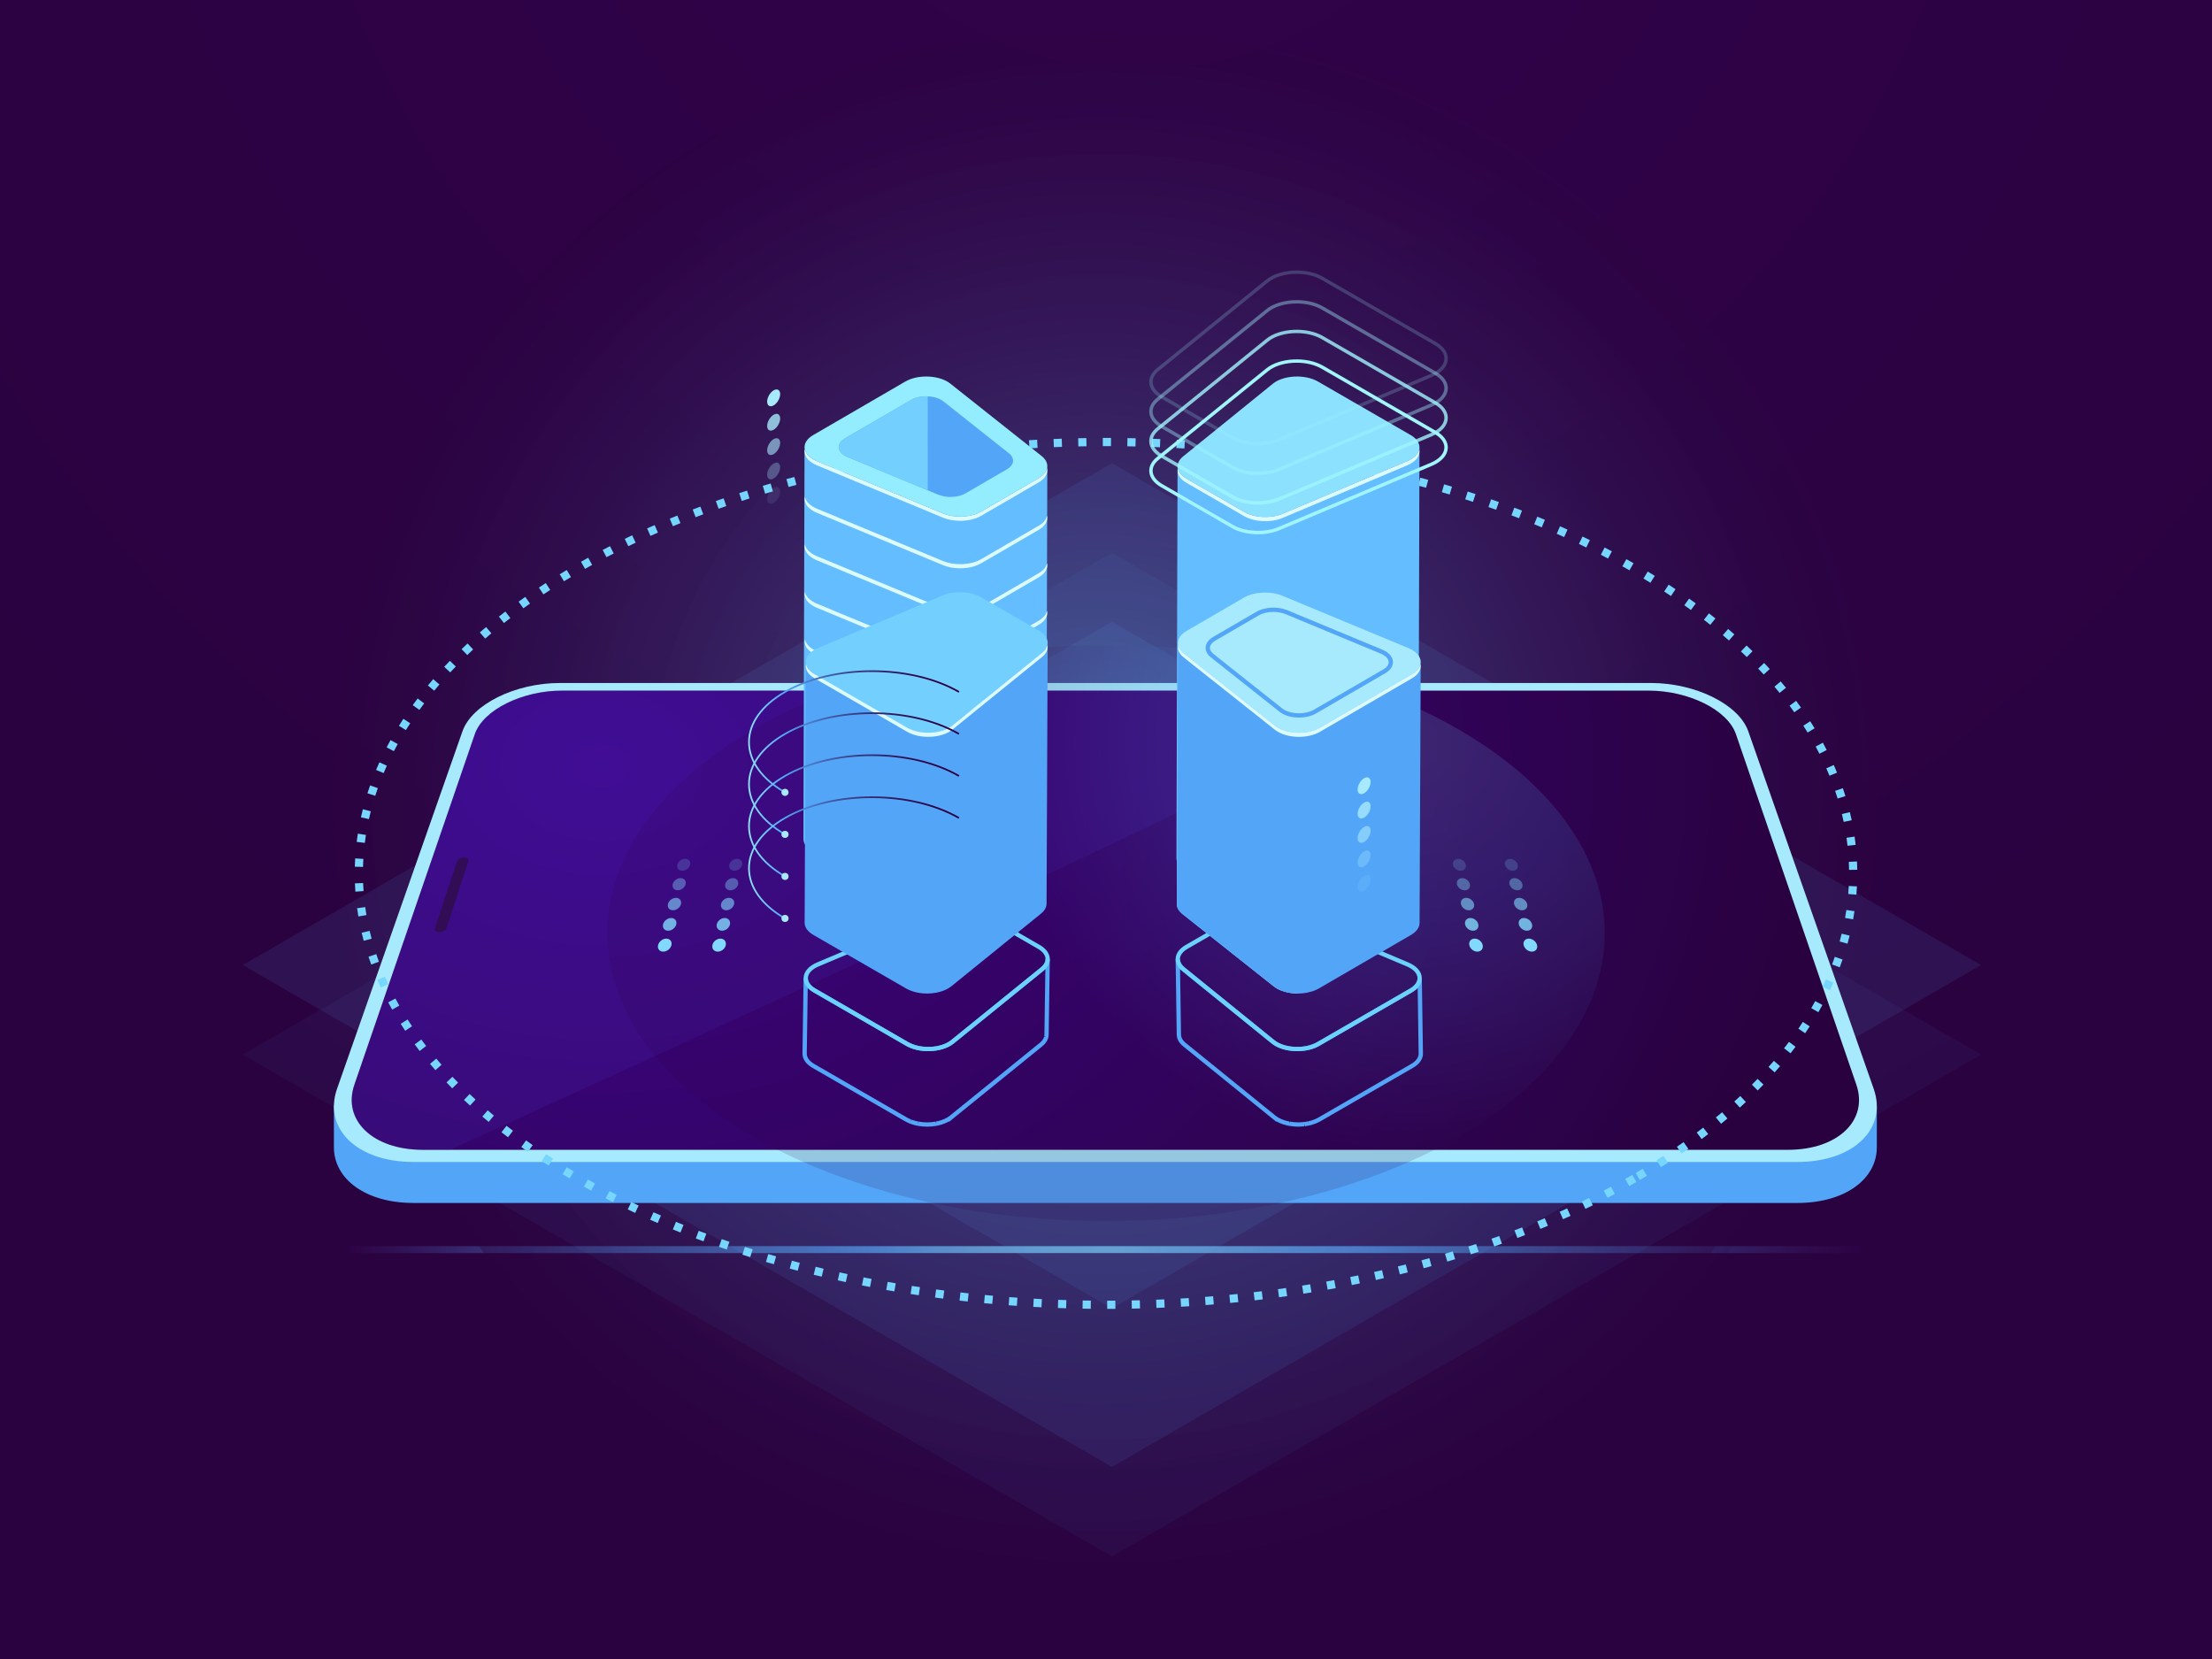 <svg xmlns="http://www.w3.org/2000/svg" xmlns:xlink="http://www.w3.org/1999/xlink" id="&#xD1;&#xEB;&#xEE;&#xE9;_1" x="0px" y="0px" viewBox="0 0 600 450" style="enable-background:new 0 0 600 450;" xml:space="preserve"><radialGradient id="SVGID_1_" cx="308.99" cy="-78.503" r="454.402" gradientUnits="userSpaceOnUse">	<stop offset="0" style="stop-color:#31024A"></stop>	<stop offset="1" style="stop-color:#2A023F"></stop></radialGradient><rect x="0" style="fill:url(#SVGID_1_);" width="600" height="450"></rect><linearGradient id="SVGID_00000107590273452480680670000017248191517158706871_" gradientUnits="userSpaceOnUse" x1="94.571" y1="338.953" x2="505.087" y2="338.953">	<stop offset="0" style="stop-color:#2D0244"></stop>	<stop offset="0.343" style="stop-color:#53A5F8"></stop>	<stop offset="0.381" style="stop-color:#6ABDFA"></stop>	<stop offset="0.424" style="stop-color:#7DD2FC"></stop>	<stop offset="0.466" style="stop-color:#88DEFE"></stop>	<stop offset="0.508" style="stop-color:#8CE2FE"></stop>	<stop offset="0.558" style="stop-color:#79CEFC"></stop>	<stop offset="0.669" style="stop-color:#53A5F8"></stop>	<stop offset="0.734" style="stop-color:#497CCA"></stop>	<stop offset="0.825" style="stop-color:#3D4891"></stop>	<stop offset="0.902" style="stop-color:#342267"></stop>	<stop offset="0.964" style="stop-color:#2F0B4E"></stop>	<stop offset="1" style="stop-color:#2D0244"></stop></linearGradient><rect x="94.571" y="338.012" style="fill:url(#SVGID_00000107590273452480680670000017248191517158706871_);" width="410.516" height="1.882"></rect><radialGradient id="SVGID_00000069380928016909816530000007248549370383119246_" cx="299.829" cy="216.089" r="209.257" gradientUnits="userSpaceOnUse">	<stop offset="0" style="stop-color:#53A5F8"></stop>	<stop offset="0.311" style="stop-color:#4875C3"></stop>	<stop offset="1" style="stop-color:#2D0244"></stop></radialGradient><circle style="opacity:0.15;fill:url(#SVGID_00000069380928016909816530000007248549370383119246_);" cx="299.829" cy="216.089" r="209.257"></circle><radialGradient id="SVGID_00000147199189407024470510000001231122075028764821_" cx="297.707" cy="216.089" r="207.38" gradientUnits="userSpaceOnUse">	<stop offset="0" style="stop-color:#76D6FD"></stop>	<stop offset="0.023" style="stop-color:#73CFF6"></stop>	<stop offset="0.222" style="stop-color:#5D91BF"></stop>	<stop offset="0.414" style="stop-color:#4B5E91"></stop>	<stop offset="0.593" style="stop-color:#3D366E"></stop>	<stop offset="0.755" style="stop-color:#321A54"></stop>	<stop offset="0.896" style="stop-color:#2C0845"></stop>	<stop offset="1" style="stop-color:#2A023F"></stop></radialGradient><circle style="opacity:0.3;fill:url(#SVGID_00000147199189407024470510000001231122075028764821_);" cx="297.707" cy="216.089" r="207.38"></circle><g>	<polygon style="opacity:0.05;fill:#53A5F8;" points="301.61,422.167 65.85,286.051 301.603,149.938 537.364,286.055  "></polygon>	<polygon style="opacity:0.1;fill:#53A5F8;" points="301.61,397.876 65.85,261.759 301.603,125.647 537.364,261.763  "></polygon>	<polygon style="opacity:0.1;fill:#53A5F8;" points="301.609,354.881 140.318,261.76 301.604,168.641 462.895,261.763  "></polygon></g><g>	<path style="fill:#53A5F8;" d="M509.086,300.256l-1.927,3.122l-32.944-93.902c-2.568-7.321-14.359-13.099-26.403-13.099H151.846  c-12.044,0-23.835,5.778-26.403,13.099L92.95,302.092l-2.372-2.357l-0.006,11.483l0.004-0.003  c-0.002,8.57,8.586,15.083,21.543,15.083l375.419,0c12.93,0,21.51-6.485,21.544-15.028l0.003,0.004V300.256z"></path>	<path style="fill:#A7EAFD;" d="M474.215,198.36l34.019,96.965c3.791,10.805-5.418,19.857-20.695,19.857H112.119  c-15.277,0-24.486-9.052-20.695-19.857l34.019-96.965c2.568-7.321,14.359-13.099,26.403-13.099h295.965  C459.855,185.26,471.646,191.039,474.215,198.36z"></path>			<radialGradient id="SVGID_00000118397480971745632770000004003580822552531875_" cx="918.822" cy="-300.179" r="334.681" gradientTransform="matrix(0 -0.742 1 0 463.269 889.514)" gradientUnits="userSpaceOnUse">		<stop offset="0" style="stop-color:#3E068D"></stop>		<stop offset="1" style="stop-color:#29013E"></stop>	</radialGradient>	<path style="fill:url(#SVGID_00000118397480971745632770000004003580822552531875_);" d="M470.864,199.137l32.666,95.081  c3.308,9.629-4.969,17.667-18.587,17.667H114.715c-13.617,0-21.895-8.038-18.587-17.667l32.666-95.082  c2.264-6.591,12.844-11.808,23.683-11.808h294.704C458.02,187.329,468.599,192.546,470.864,199.137z"></path>	<path style="opacity:0.2;fill:#482BB8;" d="M386.409,187.329H152.477c-10.839,0-21.419,5.216-23.683,11.808l-32.666,95.082  c-3.308,9.629,4.969,17.667,18.587,17.667h7.352C225.687,264.44,318.394,222.174,386.409,187.329z"></path>	<path style="fill:#320C54;" d="M127.037,233.577l-5.915,18.22c-0.188,0.581-1.05,1.053-1.924,1.053l0,0  c-0.874,0-1.427-0.472-1.235-1.053l6.019-18.22c0.179-0.542,1.006-0.98,1.848-0.98l0,0  C126.673,232.597,127.213,233.035,127.037,233.577z"></path></g><g>			<radialGradient id="SVGID_00000142865945793990118040000017561527268712650882_" cx="383.014" cy="201.717" r="110.462" gradientUnits="userSpaceOnUse">		<stop offset="0" style="stop-color:#8CE2FE"></stop>		<stop offset="0.124" style="stop-color:#79CEFC"></stop>		<stop offset="0.399" style="stop-color:#53A5F8"></stop>		<stop offset="0.488" style="stop-color:#4F93E4"></stop>		<stop offset="0.671" style="stop-color:#4463AF"></stop>		<stop offset="0.931" style="stop-color:#32175B"></stop>		<stop offset="1" style="stop-color:#2D0244"></stop>	</radialGradient>			<ellipse style="opacity:0.15;fill:url(#SVGID_00000142865945793990118040000017561527268712650882_);" cx="300" cy="253.107" rx="135.287" ry="78.108"></ellipse>	<path style="fill:#76D6FD;" d="M300.324,355.03l-0.004-2.221c0.739-0.001,1.478-0.004,2.215-0.009l0.016,2.221  C301.807,355.026,301.065,355.029,300.324,355.03z M295.866,355.006c-0.742-0.009-1.484-0.02-2.229-0.033l0.041-2.221  c0.738,0.014,1.477,0.024,2.214,0.033L295.866,355.006z M307.006,354.962l-0.045-2.221c0.737-0.015,1.476-0.031,2.213-0.051  l0.059,2.221C308.489,354.931,307.747,354.948,307.006,354.962z M289.182,354.865c-0.743-0.022-1.486-0.048-2.229-0.075  l0.082-2.219c0.738,0.027,1.476,0.053,2.214,0.075L289.182,354.865z M313.685,354.766l-0.086-2.219  c0.737-0.028,1.475-0.059,2.211-0.093l0.1,2.219C315.169,354.707,314.427,354.738,313.685,354.766z M282.499,354.598  c-0.742-0.038-1.484-0.077-2.226-0.118l0.123-2.217c0.738,0.041,1.476,0.08,2.214,0.116L282.499,354.598z M320.357,354.445  l-0.129-2.217c0.736-0.043,1.473-0.088,2.209-0.135l0.141,2.217C321.838,354.357,321.097,354.402,320.357,354.445z   M275.822,354.203c-0.742-0.051-1.484-0.103-2.226-0.159l0.167-2.215c0.737,0.056,1.474,0.108,2.211,0.159L275.822,354.203z   M327.022,353.997l-0.17-2.215c0.734-0.056,1.47-0.115,2.203-0.177l0.186,2.213C328.502,353.879,327.762,353.939,327.022,353.997z   M269.151,353.68c-0.741-0.066-1.481-0.134-2.221-0.203l0.208-2.211c0.736,0.069,1.473,0.137,2.21,0.201L269.151,353.68z   M333.676,353.421l-0.215-2.211c0.734-0.07,1.467-0.144,2.2-0.22l0.229,2.209C335.152,353.275,334.414,353.348,333.676,353.421z   M262.492,353.028c-0.741-0.08-1.48-0.162-2.219-0.246l0.252-2.207c0.734,0.084,1.469,0.166,2.204,0.244L262.492,353.028z   M340.314,352.714l-0.258-2.205c0.732-0.086,1.464-0.174,2.195-0.264l0.27,2.205C341.786,352.541,341.051,352.629,340.314,352.714z   M255.843,352.244c-0.739-0.094-1.477-0.191-2.214-0.29l0.296-2.201c0.732,0.099,1.465,0.194,2.199,0.288L255.843,352.244z   M346.936,351.878l-0.299-2.201c0.73-0.099,1.459-0.201,2.187-0.306l0.314,2.199C348.405,351.674,347.672,351.777,346.936,351.878z   M249.209,351.328c-0.736-0.11-1.472-0.222-2.207-0.335l0.339-2.195c0.731,0.113,1.463,0.225,2.195,0.333L249.209,351.328z   M353.541,350.911l-0.346-2.193c0.729-0.115,1.456-0.232,2.182-0.351l0.359,2.191C355.005,350.677,354.273,350.796,353.541,350.911  z M242.594,350.277c-0.735-0.124-1.469-0.251-2.202-0.38l0.386-2.188c0.728,0.129,1.457,0.254,2.187,0.378L242.594,350.277z   M360.122,349.806l-0.391-2.186c0.726-0.13,1.449-0.261,2.172-0.396l0.406,2.184C361.581,349.543,360.851,349.676,360.122,349.806z   M236,349.09c-0.733-0.141-1.464-0.282-2.194-0.428l0.433-2.178c0.725,0.144,1.451,0.285,2.178,0.424L236,349.09z M366.676,348.568  l-0.434-2.178c0.722-0.145,1.442-0.291,2.163-0.439l0.449,2.174C368.131,348.275,367.404,348.423,366.676,348.568z M229.43,347.763  c-0.73-0.156-1.458-0.314-2.185-0.475l0.479-2.168c0.722,0.159,1.445,0.316,2.169,0.471L229.43,347.763z M373.205,347.191  l-0.482-2.168c0.719-0.159,1.436-0.322,2.152-0.486l0.496,2.164C374.65,346.867,373.927,347.03,373.205,347.191z M222.89,346.294  c-0.726-0.172-1.451-0.347-2.174-0.522l0.526-2.158c0.718,0.176,1.438,0.349,2.159,0.518L222.89,346.294z M379.701,345.672  l-0.529-2.156c0.714-0.176,1.427-0.353,2.139-0.534l0.547,2.152C381.139,345.316,380.421,345.496,379.701,345.672z   M216.382,344.678c-0.723-0.188-1.443-0.378-2.163-0.571l0.575-2.145c0.715,0.191,1.431,0.38,2.148,0.567L216.382,344.678z   M386.159,344.007l-0.578-2.144c0.71-0.191,1.419-0.386,2.127-0.583l0.594,2.141C387.59,343.618,386.875,343.814,386.159,344.007z   M209.911,342.914c-0.716-0.203-1.43-0.41-2.143-0.62l0.628-2.131c0.706,0.208,1.414,0.413,2.124,0.616L209.911,342.914z   M392.578,342.194l-0.629-2.129c0.705-0.209,1.409-0.42,2.111-0.633l0.645,2.125C393.997,341.772,393.289,341.985,392.578,342.194z   M203.5,341.001c-0.71-0.221-1.419-0.444-2.126-0.671l0.678-2.115c0.701,0.225,1.405,0.446,2.109,0.667L203.5,341.001z   M398.962,340.225l-0.682-2.113c0.702-0.227,1.403-0.455,2.103-0.686l0.697,2.107C400.377,339.766,399.67,339.997,398.962,340.225z   M197.137,338.935c-0.705-0.239-1.408-0.48-2.108-0.725l0.73-2.098c0.695,0.242,1.393,0.481,2.092,0.719L197.137,338.935z   M405.304,338.095L404.57,336c0.697-0.244,1.392-0.49,2.084-0.739l0.752,2.09C406.708,337.601,406.008,337.849,405.304,338.095z   M190.829,336.706c-0.699-0.257-1.395-0.517-2.089-0.778l0.783-2.078c0.689,0.26,1.379,0.518,2.072,0.772L190.829,336.706z   M411.591,335.804l-0.789-2.076c0.691-0.263,1.379-0.527,2.064-0.794l0.807,2.068C412.982,335.273,412.289,335.54,411.591,335.804z   M184.58,334.311c-0.692-0.275-1.381-0.554-2.069-0.836l0.842-2.055c0.681,0.278,1.364,0.555,2.049,0.828L184.58,334.311z   M417.816,333.343l-0.846-2.053c0.683-0.281,1.363-0.565,2.041-0.852l0.863,2.047C419.191,332.774,418.505,333.06,417.816,333.343z   M178.398,331.745c-0.684-0.296-1.365-0.594-2.044-0.895l0.9-2.029c0.672,0.298,1.347,0.594,2.025,0.886L178.398,331.745z   M423.969,330.711l-0.903-2.029c0.675-0.3,1.347-0.602,2.016-0.907l0.922,2.02C425.329,330.103,424.651,330.408,423.969,330.711z   M172.291,329.003c-0.676-0.314-1.349-0.633-2.019-0.954l0.96-2.002c0.663,0.317,1.329,0.632,1.997,0.944L172.291,329.003z   M430.044,327.9l-0.961-2.002c0.665-0.319,1.327-0.642,1.986-0.968l0.982,1.992C431.385,327.251,430.716,327.577,430.044,327.9z   M166.268,326.079c-0.666-0.336-1.329-0.675-1.988-1.017l1.021-1.972c0.652,0.339,1.308,0.674,1.966,1.006L166.268,326.079z   M436.036,324.903l-1.027-1.969c0.654-0.342,1.307-0.685,1.956-1.03l1.045,1.959C437.354,324.212,436.696,324.559,436.036,324.903z   M160.337,322.966c-0.656-0.357-1.309-0.718-1.959-1.082l1.086-1.938c0.642,0.36,1.287,0.717,1.936,1.07L160.337,322.966z   M441.926,321.717l-1.09-1.936c0.642-0.362,1.283-0.727,1.92-1.094l1.109,1.924C443.223,320.983,442.577,321.351,441.926,321.717z   M444.806,320.065l-1.123-1.916c0.639-0.374,1.273-0.749,1.9-1.126l1.143,1.904C446.091,319.308,445.451,319.687,444.806,320.065z   M154.508,319.658c-0.645-0.38-1.285-0.763-1.918-1.148l1.154-1.896c0.625,0.38,1.256,0.757,1.892,1.133L154.508,319.658z   M450.529,316.582l-1.188-1.877c0.624-0.395,1.242-0.792,1.855-1.192l1.213,1.861C451.789,315.778,451.161,316.181,450.529,316.582  z M148.798,316.148c-0.63-0.403-1.255-0.809-1.874-1.216l1.22-1.855c0.612,0.401,1.229,0.803,1.852,1.202L148.798,316.148z   M456.123,312.885l-1.26-1.828c0.608-0.419,1.211-0.841,1.807-1.264l1.285,1.813C457.349,312.034,456.739,312.461,456.123,312.885z   M143.222,312.427c-0.616-0.428-1.225-0.857-1.828-1.29l1.295-1.805c0.594,0.427,1.194,0.851,1.8,1.272L143.222,312.427z   M461.566,308.969l-1.332-1.775c0.59-0.443,1.174-0.889,1.751-1.337l1.361,1.756C462.759,308.067,462.166,308.52,461.566,308.969z   M137.797,308.483c-0.597-0.453-1.186-0.908-1.771-1.366l1.369-1.748c0.576,0.45,1.158,0.899,1.746,1.347L137.797,308.483z   M466.841,304.821l-1.412-1.715c0.571-0.47,1.134-0.94,1.69-1.413l1.438,1.691C467.992,303.865,467.42,304.343,466.841,304.821z   M132.545,304.307c-0.576-0.479-1.145-0.962-1.708-1.445l1.447-1.684c0.554,0.476,1.115,0.95,1.682,1.424L132.545,304.307z   M471.921,300.429l-1.492-1.645c0.546-0.495,1.085-0.993,1.616-1.492l1.521,1.618C473.025,299.418,472.476,299.924,471.921,300.429  z M127.491,299.886c-0.553-0.508-1.098-1.018-1.635-1.529l1.53-1.609c0.529,0.503,1.065,1.004,1.608,1.504L127.491,299.886z   M476.776,295.787l-1.578-1.563c0.518-0.523,1.031-1.05,1.535-1.577l1.605,1.535C477.825,294.719,477.304,295.254,476.776,295.787z   M122.664,295.211c-0.525-0.537-1.042-1.075-1.553-1.616l1.616-1.523c0.501,0.531,1.009,1.06,1.524,1.587L122.664,295.211z   M481.374,290.882l-1.664-1.471c0.488-0.553,0.97-1.106,1.441-1.661l1.691,1.438C482.361,289.754,481.872,290.32,481.374,290.882z   M118.099,290.277c-0.495-0.566-0.98-1.136-1.459-1.707l1.704-1.424c0.467,0.56,0.943,1.115,1.427,1.67L118.099,290.277z   M485.676,285.711l-1.75-1.366c0.453-0.581,0.898-1.163,1.333-1.746l1.779,1.328C486.594,284.524,486.139,285.118,485.676,285.711z   M113.833,285.073c-0.459-0.596-0.907-1.194-1.348-1.793l1.789-1.316c0.431,0.587,0.871,1.172,1.32,1.756L113.833,285.073z   M489.644,280.27l-1.837-1.248c0.413-0.607,0.816-1.217,1.21-1.828l1.867,1.201C490.481,279.022,490.068,279.647,489.644,280.27z   M109.91,279.599c-0.417-0.627-0.825-1.256-1.224-1.885l1.877-1.188c0.389,0.615,0.787,1.229,1.194,1.84L109.91,279.599z   M493.225,274.561l-1.924-1.109c0.367-0.637,0.725-1.273,1.072-1.913l1.951,1.061C493.969,273.254,493.602,273.909,493.225,274.561  z M106.378,273.86c-0.371-0.656-0.732-1.313-1.083-1.974l1.962-1.041c0.341,0.643,0.692,1.282,1.053,1.921L106.378,273.86z   M496.371,268.593l-2.004-0.957c0.316-0.661,0.621-1.324,0.916-1.988l2.029,0.9C497.009,267.232,496.696,267.913,496.371,268.593z   M103.288,267.863c-0.318-0.683-0.626-1.367-0.922-2.054l2.038-0.881c0.289,0.667,0.587,1.333,0.897,1.997L103.288,267.863z   M499.023,262.385l-2.076-0.785c0.259-0.685,0.507-1.371,0.744-2.059l2.1,0.727C499.546,260.975,499.29,261.681,499.023,262.385z   M100.696,261.629c-0.26-0.708-0.508-1.416-0.745-2.126l2.106-0.703c0.23,0.688,0.471,1.377,0.723,2.063L100.696,261.629z   M501.134,255.969l-2.139-0.6c0.197-0.703,0.383-1.408,0.557-2.113l2.156,0.531C501.529,254.516,501.338,255.243,501.134,255.969z   M98.654,255.189c-0.196-0.729-0.379-1.457-0.551-2.188l2.162-0.508c0.166,0.707,0.344,1.414,0.533,2.119L98.654,255.189z   M502.653,249.38l-2.186-0.395c0.13-0.718,0.249-1.438,0.355-2.156l2.197,0.326C502.91,247.897,502.787,248.638,502.653,249.38z   M97.208,248.584c-0.126-0.744-0.24-1.489-0.343-2.234l2.2-0.303c0.099,0.722,0.21,1.443,0.332,2.164L97.208,248.584z   M503.541,242.679l-2.213-0.186c0.061-0.724,0.109-1.449,0.146-2.174l2.219,0.111C503.654,241.181,503.603,241.93,503.541,242.679z   M96.397,241.861c-0.054-0.752-0.096-1.503-0.125-2.255l2.219-0.086c0.028,0.727,0.069,1.454,0.121,2.181L96.397,241.861z   M501.553,235.955c-0.011-0.728-0.032-1.455-0.067-2.183l2.219-0.105c0.035,0.751,0.059,1.504,0.069,2.255L501.553,235.955z   M98.463,235.154l-2.22-0.059c0.02-0.75,0.051-1.5,0.096-2.252l2.217,0.131C98.513,233.701,98.483,234.427,98.463,235.154z   M501.139,229.417c-0.082-0.725-0.175-1.448-0.279-2.171l2.197-0.318c0.108,0.746,0.205,1.493,0.289,2.239L501.139,229.417z   M98.953,228.628l-2.204-0.273c0.092-0.743,0.197-1.485,0.313-2.228l2.194,0.344C99.143,227.19,99.043,227.909,98.953,228.628z   M500.094,222.939c-0.148-0.711-0.311-1.421-0.483-2.13l2.158-0.525c0.179,0.732,0.345,1.466,0.499,2.2L500.094,222.939z   M100.069,222.18l-2.168-0.482c0.163-0.731,0.337-1.462,0.522-2.191l2.152,0.547C100.396,220.761,100.227,221.47,100.069,222.18z   M498.448,216.595c-0.215-0.693-0.44-1.388-0.677-2.08l2.102-0.719c0.244,0.714,0.476,1.428,0.696,2.143L498.448,216.595z   M101.783,215.852l-2.114-0.678c0.228-0.713,0.468-1.424,0.719-2.135l2.094,0.74C102.239,214.469,102.006,215.161,101.783,215.852z   M496.237,210.417c-0.273-0.673-0.559-1.344-0.854-2.014l2.031-0.896c0.305,0.69,0.598,1.382,0.879,2.074L496.237,210.417z   M104.058,209.698l-2.049-0.857c0.289-0.689,0.589-1.378,0.9-2.064l2.022,0.916C104.63,208.359,104.339,209.028,104.058,209.698z   M493.509,204.446c-0.329-0.649-0.668-1.296-1.017-1.942l1.953-1.055c0.358,0.662,0.705,1.325,1.044,1.991L493.509,204.446z   M106.845,203.75l-1.972-1.021c0.343-0.663,0.697-1.323,1.061-1.983l1.944,1.072C107.524,202.46,107.179,203.104,106.845,203.75z   M490.312,198.701c-0.378-0.622-0.765-1.242-1.161-1.86l1.869-1.199c0.406,0.634,0.803,1.27,1.19,1.906L490.312,198.701z   M110.093,198.036l-1.888-1.17c0.392-0.634,0.794-1.266,1.206-1.895l1.858,1.215C110.868,196.799,110.476,197.418,110.093,198.036z   M486.699,193.203c-0.421-0.595-0.851-1.186-1.289-1.778l1.783-1.322c0.448,0.604,0.888,1.209,1.318,1.816L486.699,193.203z   M113.754,192.565l-1.803-1.297c0.435-0.604,0.88-1.207,1.333-1.808l1.772,1.338C114.613,191.385,114.179,191.974,113.754,192.565z   M482.716,187.956c-0.46-0.564-0.928-1.129-1.403-1.692l1.695-1.434c0.485,0.574,0.963,1.149,1.431,1.726L482.716,187.956z   M117.777,187.349l-1.715-1.412c0.473-0.574,0.955-1.146,1.444-1.717l1.685,1.447C118.711,186.226,118.24,186.787,117.777,187.349z   M478.407,182.967c-0.493-0.538-0.994-1.074-1.502-1.608l1.609-1.531c0.518,0.544,1.026,1.09,1.529,1.638L478.407,182.967z   M122.12,182.388l-1.627-1.512c0.505-0.544,1.019-1.085,1.54-1.627l1.601,1.539C123.121,181.321,122.617,181.854,122.12,182.388z   M473.813,178.227c-0.522-0.51-1.051-1.018-1.588-1.524l1.525-1.615c0.545,0.516,1.084,1.032,1.615,1.552L473.813,178.227z   M126.743,177.68l-1.541-1.6c0.534-0.515,1.076-1.027,1.624-1.539l1.515,1.623C127.802,176.669,127.269,177.173,126.743,177.68z   M468.973,173.736c-0.547-0.482-1.103-0.964-1.664-1.443l1.441-1.689c0.571,0.487,1.135,0.977,1.691,1.467L468.973,173.736z   M131.612,173.218l-1.458-1.676c0.559-0.486,1.125-0.972,1.698-1.455l1.434,1.695C132.721,172.26,132.163,172.738,131.612,173.218z   M463.913,169.486c-0.57-0.456-1.146-0.912-1.73-1.365l1.363-1.754c0.592,0.461,1.178,0.923,1.756,1.387L463.913,169.486z   M136.696,168.994l-1.379-1.74c0.581-0.461,1.169-0.919,1.763-1.376l1.355,1.76C137.848,168.089,137.269,168.541,136.696,168.994z   M458.663,165.466c-0.589-0.433-1.185-0.863-1.788-1.292l1.287-1.809c0.61,0.435,1.216,0.871,1.813,1.308L458.663,165.466z   M141.967,165.001l-1.303-1.799c0.601-0.435,1.207-0.868,1.819-1.299l1.278,1.816C143.157,164.144,142.558,164.572,141.967,165.001  z M453.247,161.668c-0.606-0.408-1.22-0.814-1.839-1.219l1.215-1.859c0.627,0.41,1.248,0.822,1.862,1.234L453.247,161.668z   M147.402,161.227l-1.23-1.849c0.618-0.41,1.24-0.819,1.869-1.226l1.205,1.865C148.626,160.419,148.011,160.822,147.402,161.227z   M447.681,158.081c-0.622-0.386-1.25-0.77-1.883-1.15l1.146-1.902c0.641,0.387,1.276,0.774,1.906,1.164L447.681,158.081z   M152.981,157.665l-1.16-1.893c0.632-0.387,1.269-0.771,1.912-1.155l1.137,1.908C154.235,156.902,153.605,157.283,152.981,157.665z   M441.99,154.696c-0.638-0.364-1.28-0.727-1.925-1.086l1.08-1.939c0.652,0.363,1.301,0.729,1.946,1.098L441.99,154.696z   M158.689,154.303l-1.095-1.932c0.647-0.367,1.297-0.73,1.951-1.09l1.07,1.945C159.97,153.583,159.328,153.942,158.689,154.303z   M436.181,151.503c-0.649-0.344-1.302-0.684-1.957-1.02l1.016-1.975c0.663,0.341,1.323,0.685,1.98,1.032L436.181,151.503z   M164.508,151.136l-1.03-1.967c0.659-0.345,1.32-0.686,1.984-1.025l1.009,1.979C165.813,150.458,165.159,150.796,164.508,151.136z   M430.275,148.501c-0.66-0.323-1.323-0.643-1.989-0.959l0.953-2.006c0.674,0.32,1.345,0.644,2.013,0.971L430.275,148.501z   M170.427,148.156l-0.969-1.998c0.669-0.324,1.341-0.646,2.016-0.963l0.945,2.01C171.752,147.518,171.088,147.835,170.427,148.156z   M424.276,145.683c-0.671-0.303-1.344-0.604-2.018-0.9l0.895-2.033c0.683,0.301,1.361,0.604,2.038,0.91L424.276,145.683z   M176.436,145.358l-0.907-2.027c0.677-0.303,1.358-0.604,2.041-0.901l0.889,2.035C177.782,144.76,177.108,145.057,176.436,145.358z   M418.197,143.041c-0.68-0.283-1.361-0.564-2.045-0.843l0.836-2.057c0.689,0.28,1.377,0.563,2.063,0.849L418.197,143.041z   M182.526,142.736l-0.848-2.053c0.686-0.283,1.374-0.564,2.064-0.843l0.831,2.059C183.889,142.175,183.206,142.455,182.526,142.736  z M412.041,140.569c-0.687-0.265-1.375-0.527-2.066-0.787l0.781-2.078c0.697,0.262,1.392,0.526,2.084,0.793L412.041,140.569z   M188.688,140.284l-0.792-2.074c0.693-0.265,1.388-0.526,2.085-0.787l0.778,2.08C190.067,139.761,189.376,140.021,188.688,140.284z   M405.822,138.264c-0.694-0.247-1.39-0.491-2.087-0.731l0.727-2.1c0.703,0.244,1.404,0.49,2.104,0.739L405.822,138.264z   M194.916,137.999l-0.739-2.094c0.701-0.247,1.403-0.491,2.107-0.733l0.72,2.102C196.306,137.511,195.61,137.753,194.916,137.999z   M399.543,136.121c-0.7-0.229-1.401-0.455-2.104-0.679l0.674-2.117c0.709,0.227,1.416,0.455,2.122,0.687L399.543,136.121z   M201.199,135.875l-0.684-2.113c0.706-0.229,1.414-0.455,2.124-0.679l0.667,2.118C202.602,135.423,201.899,135.648,201.199,135.875  z M393.213,134.134c-0.706-0.212-1.413-0.421-2.122-0.629l0.623-2.131c0.715,0.208,1.428,0.419,2.138,0.633L393.213,134.134z   M207.536,133.907l-0.633-2.129c0.708-0.211,1.419-0.418,2.131-0.624l0.617,2.133C208.945,133.491,208.24,133.698,207.536,133.907z   M386.824,132.297c-0.713-0.196-1.427-0.39-2.144-0.58l0.572-2.146c0.721,0.192,1.44,0.388,2.159,0.584L386.824,132.297z   M213.901,132.095l-0.583-2.143c0.714-0.194,1.429-0.386,2.146-0.574l0.566,2.146C215.319,131.714,214.609,131.903,213.901,132.095  z M380.385,130.608c-0.717-0.18-1.435-0.357-2.154-0.531l0.521-2.158c0.726,0.176,1.451,0.354,2.174,0.535L380.385,130.608z   M220.307,130.432l-0.532-2.156c0.718-0.177,1.438-0.353,2.159-0.525l0.517,2.16C221.734,130.082,221.02,130.255,220.307,130.432z   M373.913,129.065c-0.722-0.164-1.443-0.324-2.167-0.482l0.475-2.17c0.729,0.16,1.457,0.322,2.183,0.486L373.913,129.065z   M226.752,128.913l-0.485-2.168c0.722-0.161,1.446-0.321,2.17-0.478l0.47,2.17C228.187,128.593,227.469,128.751,226.752,128.913z   M367.406,127.666c-0.724-0.148-1.449-0.293-2.177-0.436l0.43-2.18c0.732,0.145,1.463,0.29,2.192,0.439L367.406,127.666z   M233.23,127.535l-0.438-2.178c0.726-0.146,1.452-0.29,2.179-0.432l0.426,2.18C234.673,127.247,233.951,127.389,233.23,127.535z   M360.873,126.405c-0.729-0.133-1.456-0.262-2.186-0.39l0.383-2.188c0.733,0.128,1.467,0.259,2.199,0.392L360.873,126.405z   M239.738,126.293l-0.393-2.186c0.729-0.131,1.458-0.26,2.189-0.386l0.379,2.188C241.187,126.035,240.462,126.162,239.738,126.293z   M354.314,125.282c-0.729-0.117-1.46-0.231-2.191-0.344l0.336-2.195c0.737,0.112,1.473,0.229,2.207,0.346L354.314,125.282z   M246.272,125.186l-0.347-2.193c0.731-0.115,1.463-0.229,2.196-0.341l0.334,2.195C247.727,124.959,246.999,125.071,246.272,125.186  z M347.737,124.295c-0.732-0.103-1.465-0.202-2.198-0.3l0.292-2.201c0.738,0.098,1.477,0.199,2.213,0.302L347.737,124.295z   M252.829,124.214l-0.303-2.199c0.733-0.102,1.468-0.2,2.204-0.297l0.29,2.201C254.289,124.015,253.559,124.114,252.829,124.214z   M341.139,123.44c-0.733-0.088-1.468-0.173-2.202-0.256l0.248-2.207c0.74,0.083,1.478,0.17,2.218,0.258L341.139,123.44z   M259.408,123.373l-0.261-2.205c0.736-0.087,1.473-0.172,2.211-0.254l0.246,2.207C260.871,123.203,260.139,123.286,259.408,123.373  z M334.529,122.714c-0.735-0.072-1.471-0.144-2.207-0.212l0.205-2.211c0.74,0.068,1.481,0.14,2.221,0.214L334.529,122.714z   M266.002,122.662l-0.217-2.211c0.738-0.072,1.476-0.142,2.215-0.209l0.202,2.211C267.469,122.52,266.735,122.589,266.002,122.662z   M327.907,122.12c-0.737-0.058-1.475-0.114-2.212-0.169l0.164-2.215c0.741,0.055,1.482,0.111,2.224,0.171L327.907,122.12z   M272.611,122.079l-0.173-2.215c0.739-0.058,1.478-0.113,2.218-0.167l0.161,2.215C274.081,121.965,273.345,122.021,272.611,122.079  z M321.275,121.654c-0.736-0.045-1.475-0.088-2.212-0.128l0.119-2.217c0.743,0.04,1.485,0.083,2.228,0.128L321.275,121.654z   M279.232,121.622l-0.132-2.217c0.741-0.044,1.482-0.085,2.223-0.124l0.117,2.217C280.704,121.537,279.967,121.578,279.232,121.622  z M314.638,121.313c-0.738-0.03-1.477-0.059-2.215-0.085l0.078-2.219c0.742,0.026,1.484,0.055,2.227,0.085L314.638,121.313z   M285.861,121.292l-0.088-2.219c0.741-0.029,1.482-0.057,2.224-0.082l0.076,2.219C287.335,121.235,286.598,121.262,285.861,121.292  z M307.997,121.099c-0.739-0.017-1.477-0.031-2.215-0.043l0.035-2.221c0.742,0.012,1.485,0.026,2.228,0.043L307.997,121.099z   M292.498,121.088l-0.047-2.221c0.742-0.016,1.485-0.029,2.227-0.04l0.033,2.221C293.973,121.058,293.236,121.072,292.498,121.088z   M301.352,121.011l-1.358-0.003l-0.854,0.001l-0.008-2.221l0.862-0.001l1.368,0.003L301.352,121.011z"></path></g><g>	<g style="enable-background:new    ;">		<path style="fill:#63BDFE;" d="M384.977,121.853c-0.001,0.005-0.001,0.011-0.002,0.016c-0.033,0.166-0.084,0.33-0.148,0.493   c-0.022,0.056-0.053,0.111-0.078,0.167c-0.049,0.107-0.099,0.213-0.161,0.318c-0.045,0.076-0.1,0.151-0.152,0.226   c-0.06,0.086-0.118,0.171-0.187,0.255c-0.094,0.115-0.203,0.226-0.314,0.337c-0.059,0.059-0.111,0.12-0.175,0.177   c-0.049,0.044-0.105,0.087-0.158,0.13c-0.115,0.096-0.234,0.192-0.363,0.284c-0.07,0.05-0.144,0.098-0.218,0.146   c-0.104,0.068-0.213,0.133-0.324,0.199c-0.296,0.173-0.611,0.338-0.962,0.487l-33.811,14.276   c-0.326,0.138-0.672,0.248-1.021,0.354c-0.303,0.091-0.616,0.165-0.932,0.232c-0.177,0.038-0.35,0.085-0.531,0.115   c-0.112,0.019-0.225,0.031-0.338,0.047c-0.326,0.046-0.655,0.083-0.986,0.105c-0.087,0.006-0.173,0.013-0.26,0.017   c-0.401,0.019-0.804,0.021-1.205,0.005c-0.071-0.003-0.142-0.008-0.213-0.011c-0.412-0.023-0.822-0.059-1.224-0.118   c-0.04-0.006-0.078-0.014-0.118-0.02c-0.368-0.057-0.727-0.133-1.08-0.22c-0.081-0.02-0.164-0.038-0.244-0.06   c-0.394-0.107-0.777-0.229-1.143-0.374c-0.403-0.16-0.787-0.342-1.144-0.548v0v0l-15.696-9.062v0   c-1.575-0.91-2.381-2.113-2.378-3.322l-0.301,106.27c-0.004,1.209,0.803,2.413,2.378,3.322l0-0.001v0.001l15.696,9.062v0   c0.357,0.206,0.741,0.388,1.144,0.548c0.006,0.002,0.01,0.006,0.016,0.008c0.314,0.124,0.641,0.234,0.976,0.33   c0.049,0.014,0.101,0.023,0.15,0.037c0.081,0.022,0.162,0.04,0.244,0.06c0.152,0.038,0.302,0.08,0.457,0.112   c0.204,0.042,0.413,0.076,0.622,0.108c0.04,0.006,0.08,0.015,0.12,0.021c0.019,0.003,0.038,0.007,0.057,0.01   c0.259,0.037,0.521,0.066,0.785,0.088c0.126,0.01,0.254,0.013,0.381,0.02c0.072,0.004,0.142,0.009,0.214,0.012   c0.066,0.003,0.132,0.009,0.198,0.01c0.273,0.007,0.548,0.006,0.821-0.004c0.062-0.002,0.123-0.009,0.185-0.012   c0.088-0.004,0.174-0.012,0.262-0.018c0.149-0.01,0.299-0.015,0.447-0.03c0.181-0.018,0.359-0.05,0.538-0.075   c0.113-0.016,0.226-0.028,0.338-0.047c0.051-0.009,0.104-0.012,0.155-0.022c0.129-0.023,0.249-0.066,0.376-0.094   c0.316-0.068,0.628-0.14,0.932-0.232c0.067-0.02,0.139-0.03,0.205-0.051c0.279-0.09,0.552-0.191,0.816-0.303l33.811-14.276   c0.352-0.149,0.666-0.314,0.962-0.487c0.036-0.021,0.081-0.038,0.116-0.059c0.074-0.045,0.138-0.094,0.209-0.14   c0.074-0.048,0.148-0.096,0.218-0.146c0.129-0.092,0.247-0.187,0.362-0.283c0.052-0.044,0.109-0.086,0.158-0.131   c0.013-0.012,0.029-0.023,0.042-0.035c0.049-0.046,0.085-0.095,0.132-0.141c0.111-0.111,0.22-0.223,0.314-0.338   c0.017-0.02,0.039-0.039,0.055-0.059c0.05-0.064,0.086-0.131,0.132-0.195c0.052-0.076,0.107-0.15,0.153-0.227   c0.012-0.02,0.029-0.04,0.041-0.06c0.047-0.084,0.081-0.171,0.12-0.256c0.026-0.056,0.057-0.112,0.079-0.169   c0.005-0.012,0.012-0.023,0.016-0.035c0.057-0.151,0.1-0.303,0.131-0.456l0-0.001c0.001-0.007,0.001-0.014,0.002-0.021   c0.028-0.147,0.046-0.294,0.051-0.442c0.001-0.024,0.001-0.047,0.001-0.071l0.301-106.27   C385.028,121.508,385.01,121.681,384.977,121.853z"></path>		<g>			<path style="fill:#8CE2FE;" d="M382.649,118.014c3.514,2.029,3.076,5.389-0.914,7.075l-33.811,14.276    c-3.198,1.349-7.626,1.146-10.438-0.477l-15.696-9.062c-2.8-1.617-3.17-4.164-0.881-6.017l24.358-19.734    c2.885-2.338,8.714-2.612,12.234-0.58L382.649,118.014z"></path>		</g>		<g>			<path style="fill:#A0F5FE;" d="M341.205,144.924c-2.611,0-5.208-0.588-7.196-1.736l-19.153-11.058    c-1.889-1.091-2.998-2.564-3.123-4.151c-0.112-1.423,0.594-2.828,1.987-3.957l29.722-24.079    c3.647-2.958,11.015-3.313,15.454-0.75l30.688,17.718c2.099,1.212,3.239,2.918,3.13,4.682c-0.12,1.938-1.687,3.681-4.296,4.783    l-41.258,17.42C345.365,144.552,343.28,144.924,341.205,144.924z M351.706,98.387c-2.925,0-5.823,0.775-7.679,2.278    l-29.722,24.08c-1.164,0.943-1.733,2.036-1.645,3.16c0.1,1.272,1.044,2.485,2.659,3.418l19.153,11.058    c3.284,1.898,8.581,2.135,12.324,0.557l41.257-17.42c2.272-0.96,3.632-2.412,3.729-3.983c0.089-1.418-0.858-2.774-2.665-3.817    L358.43,100C356.553,98.916,354.121,98.387,351.706,98.387z"></path>		</g>		<g style="opacity:0.8;">			<path style="fill:#A0F5FE;" d="M341.205,136.889c-2.611,0-5.208-0.588-7.196-1.736l-19.153-11.058    c-1.889-1.091-2.998-2.564-3.123-4.151c-0.112-1.423,0.594-2.828,1.987-3.957l29.722-24.079    c3.647-2.957,11.015-3.313,15.454-0.75l30.688,17.718c2.099,1.212,3.239,2.918,3.13,4.682c-0.12,1.938-1.687,3.681-4.296,4.783    l-41.258,17.42C345.365,136.517,343.28,136.889,341.205,136.889z M351.706,90.352c-2.925,0-5.823,0.775-7.679,2.278    l-29.722,24.08c-1.164,0.943-1.733,2.036-1.645,3.16c0.1,1.271,1.044,2.485,2.659,3.418l19.153,11.058    c3.284,1.896,8.581,2.135,12.324,0.557l41.257-17.42c2.272-0.96,3.632-2.412,3.729-3.983c0.089-1.418-0.858-2.774-2.665-3.817    L358.43,91.964C356.553,90.881,354.121,90.352,351.706,90.352z"></path>		</g>		<g style="opacity:0.4;">			<path style="fill:#A0F5FE;" d="M341.205,128.854c-2.611,0-5.208-0.588-7.196-1.736l-19.153-11.058    c-1.889-1.091-2.998-2.564-3.123-4.15c-0.112-1.423,0.594-2.828,1.987-3.957l29.722-24.08c3.647-2.957,11.015-3.313,15.454-0.749    l30.688,17.717c2.099,1.212,3.239,2.918,3.13,4.682c-0.12,1.938-1.687,3.681-4.296,4.783l-41.258,17.42    C345.365,128.482,343.28,128.854,341.205,128.854z M351.706,82.317c-2.925,0-5.822,0.775-7.679,2.278l-29.722,24.081    c-1.164,0.943-1.733,2.036-1.645,3.16c0.1,1.271,1.044,2.484,2.659,3.417l19.153,11.058c3.284,1.896,8.581,2.135,12.324,0.557    l41.257-17.42c2.272-0.96,3.632-2.412,3.729-3.983c0.089-1.418-0.858-2.774-2.665-3.817L358.43,83.93    C356.553,82.846,354.121,82.317,351.706,82.317z"></path>		</g>		<g style="opacity:0.2;">			<path style="fill:#A0F5FE;" d="M341.205,120.819c-2.611,0-5.208-0.588-7.196-1.735l-19.153-11.058    c-1.89-1.091-2.998-2.565-3.123-4.152c-0.111-1.423,0.594-2.827,1.987-3.956l29.722-24.079c3.647-2.957,11.015-3.313,15.454-0.75    l30.688,17.718c2.099,1.211,3.239,2.917,3.13,4.681c-0.12,1.938-1.686,3.681-4.296,4.783l-41.258,17.421    C345.365,120.448,343.28,120.819,341.205,120.819z M351.706,74.283c-2.925,0-5.823,0.775-7.679,2.278l-29.722,24.08    c-1.164,0.943-1.733,2.036-1.645,3.16c0.1,1.271,1.044,2.485,2.659,3.418l19.153,11.058c3.282,1.895,8.579,2.134,12.324,0.557    l41.257-17.421c2.272-0.96,3.632-2.412,3.729-3.983c0.088-1.418-0.858-2.773-2.665-3.816L358.43,75.895    C356.553,74.811,354.121,74.283,351.706,74.283z"></path>		</g>		<path style="fill:#DCFBFF;" d="M381.735,125.088l-33.811,14.276c-3.198,1.349-7.626,1.146-10.438-0.477l-15.696-9.062   c-1.327-0.766-2.1-1.741-2.312-2.752c-0.291,1.389,0.495,2.828,2.312,3.877l15.696,9.062c2.812,1.624,7.24,1.826,10.438,0.477   l33.811-14.276c2.469-1.043,3.574-2.726,3.228-4.339C384.713,123.109,383.63,124.288,381.735,125.088z"></path>	</g>	<g style="enable-background:new    ;">		<path style="fill:#63BDFE;" d="M284.06,126.69c-0.008,0.082-0.013,0.165-0.028,0.247c-0.013,0.07-0.034,0.139-0.053,0.209   c-0.021,0.08-0.04,0.16-0.068,0.238c-0.023,0.066-0.055,0.13-0.083,0.195c-0.037,0.085-0.074,0.17-0.119,0.253   c-0.033,0.06-0.072,0.12-0.109,0.179c-0.058,0.093-0.119,0.186-0.187,0.278c-0.04,0.054-0.085,0.108-0.129,0.161   c-0.103,0.125-0.217,0.247-0.34,0.367c-0.046,0.044-0.088,0.09-0.136,0.133c-0.078,0.07-0.164,0.138-0.249,0.206   c-0.073,0.059-0.144,0.119-0.223,0.176c-0.092,0.067-0.193,0.131-0.292,0.195c-0.1,0.065-0.195,0.132-0.302,0.194l-15.594,9.062   c-0.316,0.184-0.659,0.344-1.013,0.491c-0.109,0.045-0.222,0.084-0.334,0.126c-0.226,0.084-0.459,0.159-0.696,0.23   c-0.291,0.086-0.591,0.157-0.895,0.222c-0.194,0.041-0.384,0.088-0.582,0.12c-0.126,0.02-0.253,0.036-0.38,0.053   c-0.325,0.043-0.653,0.077-0.985,0.097c-0.074,0.004-0.147,0.012-0.221,0.015c-0.403,0.017-0.808,0.015-1.211-0.003   c-0.074-0.003-0.148-0.007-0.223-0.012c-0.403-0.025-0.804-0.065-1.199-0.125c-0.062-0.009-0.123-0.022-0.186-0.032   c-0.37-0.062-0.734-0.139-1.09-0.233c-0.055-0.014-0.111-0.025-0.165-0.04c-0.418-0.116-0.824-0.253-1.212-0.414l-34.148-14.173   c-0.367-0.152-0.704-0.318-1.012-0.496c-0.978-0.565-1.659-1.248-2.031-1.977c-0.223-0.437-0.335-0.89-0.334-1.344l-0.301,106.27   c-0.003,1.211,0.799,2.417,2.365,3.321c0.308,0.178,0.645,0.344,1.012,0.496v-0.005l0,0.005l34.148,14.173   c0.053,0.022,0.106,0.044,0.16,0.065c0.316,0.125,0.644,0.235,0.979,0.331c0.024,0.007,0.049,0.011,0.073,0.018   c0.054,0.015,0.11,0.026,0.165,0.04c0.201,0.053,0.402,0.106,0.607,0.149c0.159,0.033,0.321,0.057,0.483,0.084   c0.062,0.01,0.123,0.023,0.185,0.032c0.042,0.006,0.082,0.016,0.124,0.022c0.258,0.037,0.518,0.066,0.779,0.087   c0.098,0.008,0.197,0.01,0.295,0.016c0.075,0.004,0.148,0.009,0.223,0.012c0.09,0.004,0.181,0.012,0.271,0.015   c0.275,0.007,0.55,0.006,0.824-0.004c0.039-0.001,0.077-0.006,0.116-0.008c0.074-0.003,0.147-0.01,0.221-0.015   c0.186-0.011,0.372-0.019,0.556-0.037c0.145-0.014,0.285-0.041,0.428-0.06c0.128-0.017,0.255-0.033,0.381-0.053   c0.074-0.012,0.151-0.018,0.225-0.031c0.123-0.022,0.235-0.063,0.356-0.088c0.305-0.064,0.604-0.136,0.896-0.222   c0.082-0.024,0.172-0.037,0.253-0.063c0.153-0.049,0.295-0.111,0.443-0.167c0.112-0.042,0.225-0.081,0.334-0.126   c0.354-0.147,0.697-0.307,1.013-0.491l0-0.001v0.001l15.594-9.062v-0.004v0.004c0.034-0.02,0.067-0.039,0.1-0.059   c0.072-0.043,0.133-0.09,0.202-0.135c0.099-0.065,0.201-0.129,0.293-0.196c0.078-0.057,0.148-0.116,0.221-0.175   c0.085-0.068,0.172-0.136,0.25-0.207c0.016-0.015,0.037-0.029,0.053-0.044c0.031-0.029,0.053-0.06,0.083-0.09   c0.123-0.12,0.237-0.242,0.34-0.366c0.023-0.028,0.054-0.054,0.076-0.082c0.02-0.026,0.034-0.053,0.053-0.079   c0.069-0.092,0.13-0.185,0.188-0.279c0.025-0.041,0.058-0.08,0.081-0.12c0.011-0.019,0.017-0.039,0.027-0.058   c0.045-0.084,0.082-0.168,0.118-0.253c0.022-0.05,0.051-0.098,0.069-0.148c0.006-0.016,0.008-0.032,0.014-0.048   c0.028-0.079,0.047-0.159,0.069-0.239c0.015-0.056,0.036-0.111,0.048-0.166c0.003-0.014,0.002-0.028,0.005-0.042   c0.015-0.083,0.021-0.166,0.029-0.249c0.005-0.057,0.018-0.113,0.019-0.17c0.001-0.024,0.001-0.047,0.001-0.071l0.301-106.27   C284.081,126.529,284.068,126.609,284.06,126.69z"></path>		<g>			<path style="fill:#93EDFE;" d="M256.938,103.49c0.297,0.171,0.575,0.358,0.831,0.561l24.757,19.631    c2.339,1.857,2.01,4.418-0.784,6.041l-15.594,9.062c-2.782,1.617-7.184,1.826-10.391,0.494l-34.148-14.173    c-0.367-0.152-0.704-0.318-1.012-0.496c-3.089-1.784-3.208-4.745-0.023-6.596l24.985-14.52    C248.738,101.647,253.847,101.705,256.938,103.49z"></path>		</g>		<path style="fill:#DCFBFF;" d="M281.741,129.723l-15.594,9.062c-2.782,1.617-7.184,1.826-10.391,0.494l-34.148-14.173   c-0.367-0.152-0.704-0.318-1.012-0.496c-1.316-0.76-2.087-1.733-2.3-2.744c-0.286,1.388,0.498,2.828,2.3,3.869   c0.308,0.178,0.645,0.344,1.012,0.496l34.148,14.173c3.208,1.332,7.609,1.122,10.391-0.494l15.594-9.062   c1.793-1.042,2.565-2.469,2.274-3.849C283.807,128,283.047,128.964,281.741,129.723z"></path>		<path style="fill:#DCFBFF;" d="M281.741,142.604l-15.594,9.062c-2.782,1.617-7.184,1.826-10.391,0.494l-34.148-14.173   c-0.367-0.152-0.704-0.318-1.012-0.496c-1.316-0.76-2.087-1.734-2.3-2.744c-0.286,1.388,0.498,2.828,2.3,3.869   c0.308,0.178,0.645,0.344,1.012,0.496l34.148,14.173c3.208,1.332,7.609,1.122,10.391-0.494l15.594-9.062   c1.793-1.042,2.565-2.469,2.274-3.849C283.807,140.881,283.047,141.845,281.741,142.604z"></path>		<path style="fill:#DCFBFF;" d="M281.741,155.485l-15.594,9.062c-2.782,1.617-7.184,1.826-10.391,0.494l-34.148-14.173   c-0.367-0.152-0.704-0.318-1.012-0.496c-1.316-0.76-2.087-1.734-2.3-2.744c-0.286,1.388,0.498,2.828,2.3,3.869   c0.308,0.178,0.645,0.344,1.012,0.496l34.148,14.173c3.208,1.332,7.609,1.122,10.391-0.494l15.594-9.062   c1.793-1.042,2.565-2.469,2.274-3.849C283.807,153.762,283.047,154.726,281.741,155.485z"></path>		<path style="fill:#DCFBFF;" d="M281.741,168.366l-15.594,9.062c-2.782,1.617-7.184,1.826-10.391,0.494l-34.148-14.173   c-0.367-0.152-0.704-0.318-1.012-0.496c-1.316-0.76-2.087-1.733-2.3-2.744c-0.286,1.388,0.498,2.828,2.3,3.869   c0.308,0.178,0.645,0.344,1.012,0.496l34.148,14.173c3.208,1.332,7.609,1.122,10.391-0.494l15.594-9.062   c1.793-1.042,2.565-2.469,2.274-3.849C283.807,166.643,283.047,167.607,281.741,168.366z"></path>		<path style="fill:#DCFBFF;" d="M281.741,181.247l-15.594,9.062c-2.782,1.617-7.184,1.826-10.391,0.494l-34.148-14.173   c-0.367-0.152-0.704-0.318-1.012-0.496c-1.316-0.76-2.087-1.734-2.3-2.744c-0.286,1.388,0.498,2.828,2.3,3.869   c0.308,0.178,0.645,0.344,1.012,0.496l34.148,14.173c3.208,1.332,7.609,1.122,10.391-0.494l15.594-9.062   c1.793-1.042,2.565-2.469,2.274-3.849C283.807,179.524,283.047,180.488,281.741,181.247z"></path>		<g>			<path style="fill:#53A5F8;" d="M255.307,108.469c0.213,0.123,0.413,0.257,0.596,0.403l17.774,14.094    c1.68,1.333,1.443,3.172-0.563,4.337l-11.195,6.506c-1.997,1.161-5.158,1.311-7.46,0.355l-24.516-10.175    c-0.263-0.109-0.505-0.228-0.727-0.356c-2.218-1.28-2.303-3.406-0.017-4.735l17.938-10.424    C249.42,107.146,253.088,107.188,255.307,108.469z"></path>		</g>	</g>	<g style="enable-background:new    ;">		<path style="fill:#53A5F8;" d="M251.326,305.596c-0.044,0-0.085-0.001-0.127-0.002c-0.187-0.002-0.29-0.008-0.394-0.015   l-0.461-0.026c-0.217-0.016-0.378-0.036-0.541-0.057l-0.308-0.035c-0.244-0.033-0.464-0.074-0.682-0.116l-0.266-0.053   c-0.271-0.061-0.52-0.119-0.763-0.188l-0.129-0.041c-0.293-0.089-0.551-0.176-0.803-0.271l-0.229-0.092   c-0.46-0.19-0.818-0.362-1.137-0.547l-25.148-14.52c-1.724-0.994-2.671-2.353-2.667-3.823l0.301-20.473l1.167,0.01   c-0.003,1.035,0.737,2.033,2.083,2.811l0.002,0.001l25.146,14.519c0.273,0.157,0.597,0.312,0.989,0.473l0.212,0.087   c0.221,0.085,0.451,0.162,0.687,0.231l-0.015,0.607l0.159-0.561c0.22,0.063,0.444,0.116,0.671,0.165l-0.005,0.599l0.122-0.57   l0.031,0.598l0.11-0.573c0.209,0.041,0.417,0.078,0.628,0.107l0.232,0.026c0.181,0.021,0.363,0.043,0.546,0.059l0.308,0.016   c0.162,0.009,0.319,0.019,0.476,0.022l0.374-0.002c0.143-0.001,0.285-0.002,0.427-0.008c0.14-0.006,0.28-0.017,0.419-0.027   l0.409-0.031c0.304-0.031,0.608-0.074,0.907-0.126l0.215,0.55l-0.107-0.573c0.486-0.091,0.938-0.203,1.342-0.332   c0.285-0.092,0.557-0.197,0.822-0.312l0.149-0.068c0.268-0.124,0.452-0.219,0.629-0.32l0.21-0.119   c0.221-0.137,0.436-0.28,0.632-0.439l24.358-19.734c0.173-0.141,0.314-0.29,0.454-0.439c0.104-0.107,0.139-0.143,0.17-0.181   c0.133-0.161,0.254-0.327,0.348-0.496c0.104-0.208,0.163-0.359,0.209-0.512l0.093,0.004l0.001-0.1l-0.061-0.016   c0.042-0.175,0.065-0.327,0.069-0.467l0-0.048l1.167,0.01c0,0.021-0.001,0.042-0.001,0.063l-0.3,20.409   c-0.007,0.266-0.028,0.451-0.065,0.638l-0.078,0.28c-0.037,0.137-0.054,0.199-0.077,0.262c-0.054,0.143-0.124,0.284-0.198,0.425   l-0.054,0.112c-0.105,0.188-0.23,0.372-0.373,0.555l-0.083,0.092c-0.049,0.059-0.105,0.117-0.161,0.175l-0.122,0.133   c-0.062,0.07-0.124,0.141-0.198,0.208c-0.096,0.089-0.199,0.179-0.307,0.266l-24.357,19.733l0,0l-0.954,0.773l0.001-0.129   c-0.004,0.002-0.008,0.004-0.012,0.006c-0.237,0.133-0.45,0.242-0.671,0.346l-0.26,0.118c-0.297,0.127-0.604,0.247-0.925,0.35   c-0.449,0.145-0.949,0.269-1.485,0.368l-0.137,0.027c-0.307,0.056-0.638,0.102-0.973,0.136l-0.374,0.029   c-0.175,0.014-0.349,0.028-0.525,0.035l-0.334,0.008l-0.128-0.001C251.497,305.594,251.408,305.596,251.326,305.596z    M253.758,304.234l0.214,0.551l-0.107-0.573c0.488-0.092,0.939-0.203,1.342-0.333c0.286-0.091,0.558-0.197,0.823-0.312l0.156-0.07   c0.261-0.121,0.445-0.217,0.621-0.317l0.216-0.124c0.215-0.133,0.431-0.277,0.628-0.437l24.356-19.733   c0.088-0.071,0.17-0.142,0.248-0.214c0.043-0.04,0.078-0.081,0.114-0.122l0.092-0.102c0.102-0.106,0.138-0.143,0.168-0.181   l0.071-0.076c0.099-0.125,0.191-0.261,0.268-0.398c0.089-0.181,0.139-0.277,0.176-0.376l0.044-0.158l0.6,0.025l-0.567-0.138   l0.031-0.105c0.021-0.105,0.035-0.227,0.038-0.348l0.263-17.849c-0.178,0.185-0.331,0.337-0.509,0.481l-24.358,19.733   c-0.233,0.19-0.49,0.364-0.758,0.529l-0.2,0.115c-0.246,0.14-0.457,0.248-0.678,0.352l-0.26,0.119   c-0.297,0.127-0.604,0.246-0.924,0.349c-0.45,0.145-0.95,0.269-1.484,0.368l-0.222-0.549l0.101,0.574   c-0.325,0.058-0.656,0.104-0.991,0.139l-0.376,0.029c-0.214,0.017-0.368,0.027-0.523,0.034c-0.155,0.006-0.31,0.007-0.465,0.008   l-0.401,0.002c-0.175-0.003-0.348-0.013-0.521-0.023l-0.334-0.017c-0.203-0.017-0.399-0.04-0.595-0.063l-0.259-0.029   c-0.229-0.032-0.457-0.073-0.684-0.116l-0.285-0.059c-0.251-0.055-0.499-0.114-0.742-0.183l-0.104-0.032   c-0.319-0.097-0.577-0.184-0.829-0.279l-0.158-0.064c-0.518-0.213-0.887-0.39-1.206-0.573l-25.149-14.521l0.119-0.207l-0.12,0.207   c-0.614-0.354-1.129-0.755-1.538-1.19l-0.263,17.843c-0.003,1.027,0.737,2.025,2.083,2.803l25.149,14.52   c0.273,0.157,0.587,0.308,0.989,0.473l0.102,0.049l-0.102,0.582l0.208-0.545c0.225,0.086,0.455,0.163,0.69,0.232l0.169,0.055   c0.194,0.055,0.419,0.107,0.646,0.156l-0.001,0.016h0.128l0.126,0.061l0.004-0.024c0.201,0.038,0.402,0.077,0.606,0.107   l0.256,0.027c0.201,0.025,0.345,0.044,0.49,0.055l0.765,0.042c0.179,0,0.285-0.001,0.39-0.002l0.403-0.002   c0.242-0.013,0.4-0.025,0.558-0.038l0.298-0.02C253.156,304.329,253.459,304.287,253.758,304.234z M248.901,304.48l0.021,0.292   l0.104-0.541L248.901,304.48z M248.763,304.576l-0.004,0.168L248.763,304.576z"></path>		<g>			<path style="fill:#6BD2FE;" d="M251.765,285.12c-2.15,0-4.31-0.469-5.977-1.431l-25.149-14.52c-1.785-1.03-2.755-2.495-2.66-4.02    c0.104-1.667,1.432-3.159,3.645-4.094l33.81-14.276c3.378-1.426,7.986-1.213,10.958,0.503l15.695,9.061    c1.609,0.929,2.555,2.195,2.662,3.565c0.097,1.235-0.509,2.449-1.705,3.417l-24.358,19.733    C257.012,284.418,254.396,285.12,251.765,285.12z M260.396,247.012c-1.58,0-3.167,0.277-4.507,0.842l-33.809,14.276    c-1.79,0.756-2.86,1.883-2.935,3.092c-0.067,1.081,0.671,2.124,2.079,2.938l25.149,14.52c3.342,1.929,8.861,1.679,11.581-0.525    l24.357-19.733c0.902-0.73,1.343-1.566,1.276-2.42c-0.077-0.976-0.816-1.915-2.082-2.647l-15.696-9.061    C264.343,247.447,262.374,247.012,260.396,247.012z"></path>		</g>	</g>	<g style="enable-background:new    ;">		<path style="fill:#53A5F8;" d="M352.371,305.596c-0.114,0-0.198-0.001-0.283-0.003l-0.423-0.002   c-0.265-0.013-0.439-0.027-0.612-0.041l-0.318-0.021c-0.393-0.043-0.726-0.089-1.052-0.148l-0.13-0.026   c-0.524-0.099-1.024-0.223-1.473-0.366c-0.32-0.103-0.627-0.223-0.927-0.351l-0.184-0.083c-0.296-0.138-0.509-0.248-0.714-0.365   c-0.017-0.008-0.032-0.016-0.047-0.023v0.128l-25.308-20.505c-0.107-0.086-0.21-0.176-0.307-0.266   c-0.07-0.065-0.133-0.134-0.194-0.203l-0.068-0.076c-0.115-0.12-0.168-0.177-0.216-0.234c-0.028-0.027-0.056-0.056-0.078-0.084   c-0.149-0.19-0.273-0.375-0.379-0.562l-0.057-0.118c-0.072-0.137-0.143-0.278-0.196-0.421c-0.023-0.064-0.04-0.124-0.055-0.185   l-0.063-0.216c-0.018-0.058-0.029-0.098-0.037-0.138c-0.037-0.189-0.059-0.374-0.065-0.56l-0.301-20.482   c-0.001-0.024-0.001-0.048-0.001-0.072l1.166-0.009l0.001,0.056c0.004,0.134,0.026,0.284,0.068,0.456l0.023,0.08   c0.056,0.188,0.114,0.338,0.193,0.487c0.121,0.229,0.241,0.395,0.375,0.557c0.031,0.037,0.067,0.074,0.103,0.111   c0.205,0.218,0.347,0.366,0.52,0.507l24.357,19.733c0.196,0.16,0.412,0.305,0.636,0.442l0.143,0.082   c0.24,0.137,0.425,0.231,0.615,0.32l0.224,0.103c0.268,0.115,0.539,0.221,0.823,0.311c0.404,0.13,0.857,0.242,1.344,0.333   l0.007,0.598l0.101-0.574c0.299,0.052,0.604,0.095,0.91,0.127l0.342,0.025c0.203,0.016,0.343,0.026,0.483,0.032   c0.142,0.006,0.283,0.007,0.426,0.008l0.376,0.002c0.156-0.003,0.315-0.013,0.472-0.022l0.317-0.017   c0.178-0.015,0.359-0.036,0.54-0.058l0.232-0.025c0.212-0.03,0.421-0.067,0.628-0.108l0.265,0.545l-0.111-0.572l0.23,0.544   l-0.124-0.57c0.227-0.049,0.451-0.103,0.671-0.165l0.311,0.514l-0.166-0.56c0.235-0.069,0.466-0.147,0.69-0.232l0.126-0.052   c0.475-0.195,0.798-0.351,1.071-0.508l25.148-14.519c1.347-0.778,2.086-1.776,2.084-2.811l1.166-0.01l0.301,20.466   c0.005,1.478-0.942,2.836-2.666,3.83l-25.148,14.52c-0.318,0.185-0.678,0.357-1.13,0.543c-0.045,0.023-0.083,0.042-0.124,0.059   l-0.095,0.032c-0.268,0.101-0.526,0.188-0.789,0.266l-0.176,0.056c-0.211,0.059-0.44,0.115-0.672,0.166l-0.01,0.01l-0.331,0.061   c-0.218,0.041-0.438,0.083-0.66,0.114l-0.195,0.022l-0.21-0.564l0.073,0.579c-0.162,0.021-0.323,0.04-0.486,0.054l-0.514,0.028   c-0.104,0.007-0.206,0.013-0.31,0.016C352.47,305.596,352.419,305.596,352.371,305.596z M345.992,302.619   c0.197,0.158,0.412,0.304,0.637,0.441l0.199,0.114c0.185,0.106,0.369,0.201,0.559,0.289l0.226,0.103   c0.266,0.114,0.537,0.221,0.822,0.312c0.403,0.13,0.855,0.241,1.345,0.333l0.005,0.597l0.102-0.574   c0.299,0.053,0.602,0.095,0.908,0.127l0.344,0.025c0.166,0.014,0.323,0.027,0.481,0.033l0.425,0.007   c0.164,0.001,0.271,0.006,0.375,0.002l0.786-0.037c0.2-0.015,0.343-0.033,0.486-0.052l0.29-0.032   c0.221-0.03,0.418-0.067,0.611-0.104l0.041-0.04l0.239-0.001l-0.003-0.016c0.227-0.049,0.451-0.102,0.671-0.164l0.144-0.046   c0.235-0.07,0.466-0.147,0.69-0.233l0.206-0.085c0.404-0.166,0.719-0.316,0.991-0.474l25.148-14.52   c1.348-0.777,2.087-1.775,2.084-2.81l-0.263-17.836c-0.409,0.436-0.924,0.836-1.538,1.19l-0.12-0.207l0.12,0.207l-25.149,14.52   c-0.323,0.187-0.682,0.358-1.129,0.543l-0.232,0.095c-0.256,0.098-0.514,0.184-0.778,0.263l-0.158,0.05   c-0.243,0.068-0.491,0.128-0.741,0.183l-0.236,0.05c-0.275,0.052-0.504,0.093-0.734,0.125l-0.172,0.021   c-0.282,0.032-0.478,0.056-0.675,0.071l-0.342,0.018c-0.17,0.01-0.344,0.02-0.518,0.022l-0.403-0.002   c-0.154-0.001-0.31-0.002-0.465-0.008c-0.155-0.007-0.31-0.018-0.463-0.03l-0.433-0.032c-0.338-0.035-0.668-0.082-0.994-0.14   l-0.099-0.02c-0.556-0.105-1.055-0.229-1.506-0.373c-0.322-0.103-0.629-0.223-0.927-0.351l-0.18-0.082   c-0.3-0.14-0.512-0.248-0.717-0.365l-0.237-0.137c-0.271-0.167-0.527-0.341-0.762-0.531L320.6,263.327   c-0.192-0.155-0.355-0.317-0.509-0.481l0.261,17.786c0.005,0.184,0.018,0.305,0.043,0.427l0.086,0.295   c0.055,0.164,0.105,0.261,0.156,0.357l0.067,0.145c0.048,0.075,0.139,0.211,0.244,0.345c0.094,0.103,0.128,0.138,0.163,0.173   l0.164,0.179c0.035,0.04,0.069,0.081,0.111,0.119c0.079,0.074,0.162,0.145,0.247,0.214L345.992,302.619z M354.882,304.446   l0.113,0.271l-0.113-0.523V304.446z"></path>		<g>			<path style="fill:#6BD2FE;" d="M351.88,285.12c-2.631,0-5.246-0.701-6.922-2.06L320.6,263.327    c-1.196-0.968-1.802-2.182-1.705-3.417c0.107-1.37,1.053-2.637,2.661-3.565l15.696-9.061c2.973-1.717,7.58-1.927,10.957-0.503    l33.81,14.276c2.214,0.935,3.543,2.427,3.647,4.094c0.094,1.524-0.875,2.989-2.66,4.02l-25.149,14.52    C356.19,284.651,354.029,285.12,351.88,285.12z M322.14,257.354c-1.267,0.731-2.006,1.671-2.082,2.647    c-0.067,0.853,0.374,1.689,1.276,2.42l24.357,19.733c2.721,2.205,8.241,2.453,11.58,0.525l25.149-14.52    c1.408-0.813,2.146-1.856,2.079-2.938c-0.075-1.209-1.145-2.336-2.935-3.092l-33.81-14.276c-3.02-1.27-7.282-1.084-9.92,0.439    L322.14,257.354z"></path>		</g>	</g>	<g style="enable-background:new    ;">		<path style="fill:#53A5F8;" d="M284.091,175.014c-0.012,0.047-0.026,0.094-0.04,0.14c-0.056,0.188-0.129,0.374-0.226,0.558   c-0.012,0.023-0.02,0.047-0.033,0.071c-0.11,0.199-0.251,0.394-0.41,0.586c-0.058,0.07-0.128,0.138-0.193,0.207   c-0.157,0.167-0.316,0.334-0.512,0.492v0l-24.357,19.734c-0.215,0.174-0.451,0.333-0.697,0.485   c-0.073,0.045-0.149,0.086-0.224,0.129c-0.191,0.109-0.389,0.211-0.595,0.306c-0.081,0.037-0.16,0.076-0.243,0.111   c-0.281,0.121-0.571,0.234-0.873,0.33l-0.002,0.001c-0.452,0.145-0.927,0.259-1.412,0.35c-0.039,0.007-0.076,0.017-0.115,0.024   c-0.312,0.055-0.63,0.1-0.95,0.133c-0.119,0.012-0.239,0.019-0.359,0.028c-0.167,0.013-0.335,0.027-0.503,0.033   c-0.148,0.006-0.297,0.006-0.445,0.008c-0.13,0.001-0.259,0.004-0.389,0.002c-0.166-0.003-0.331-0.013-0.497-0.022   c-0.108-0.006-0.217-0.009-0.324-0.017c-0.19-0.015-0.379-0.037-0.568-0.06c-0.081-0.01-0.164-0.016-0.245-0.027   c-0.221-0.031-0.44-0.071-0.657-0.113c-0.051-0.01-0.103-0.016-0.153-0.027c-0.04-0.008-0.079-0.02-0.119-0.029   c-0.238-0.052-0.475-0.108-0.706-0.173c-0.051-0.014-0.1-0.033-0.151-0.048c-0.249-0.074-0.494-0.156-0.732-0.247   c-0.075-0.029-0.148-0.061-0.221-0.091c-0.369-0.151-0.727-0.316-1.059-0.508l0,0l-25.149-14.52l-0.001,0.299l0.001-0.3   c-1.599-0.923-2.378-2.124-2.375-3.317l-0.301,70.743c-0.003,1.193,0.776,2.393,2.375,3.317l25.149,14.52v0   c0.332,0.192,0.691,0.356,1.059,0.508c0.04,0.016,0.074,0.039,0.114,0.055c0.035,0.014,0.073,0.023,0.108,0.036   c0.238,0.091,0.482,0.173,0.732,0.247c0.042,0.013,0.081,0.03,0.123,0.042c0.009,0.003,0.019,0.004,0.028,0.007   c0.231,0.065,0.468,0.121,0.707,0.173c0.038,0.008,0.075,0.02,0.114,0.028c0.002,0,0.003,0,0.005,0.001   c0.051,0.01,0.103,0.017,0.154,0.027c0.209,0.04,0.42,0.08,0.633,0.11c0.008,0.001,0.016,0.002,0.023,0.003   c0.081,0.011,0.164,0.017,0.245,0.027c0.171,0.021,0.342,0.043,0.514,0.057c0.018,0.002,0.036,0.001,0.054,0.003   c0.109,0.008,0.218,0.012,0.327,0.017c0.138,0.008,0.275,0.019,0.414,0.022c0.027,0.001,0.053-0.001,0.08,0   c0.131,0.003,0.261-0.001,0.392-0.002c0.119-0.001,0.238,0.003,0.356-0.002c0.029-0.001,0.058-0.005,0.087-0.006   c0.169-0.007,0.336-0.021,0.503-0.034c0.101-0.008,0.203-0.01,0.304-0.02c0.019-0.002,0.036-0.006,0.055-0.008   c0.321-0.033,0.639-0.077,0.951-0.133c0.014-0.002,0.028-0.003,0.042-0.006c0.024-0.004,0.046-0.013,0.071-0.017   c0.486-0.091,0.962-0.205,1.414-0.35h0c0.303-0.097,0.592-0.21,0.874-0.331c0.083-0.035,0.162-0.074,0.243-0.111   c0.206-0.096,0.404-0.198,0.595-0.307c0.048-0.027,0.103-0.049,0.15-0.077c0.026-0.016,0.048-0.035,0.074-0.051   c0.246-0.151,0.482-0.31,0.697-0.485l0-0.151l0,0.151l24.358-19.734l0,0c0.097-0.079,0.189-0.158,0.277-0.239   c0.089-0.082,0.156-0.169,0.235-0.253c0.065-0.069,0.134-0.137,0.192-0.207c0.022-0.027,0.053-0.053,0.074-0.08   c0.124-0.157,0.232-0.318,0.323-0.48c0.005-0.008,0.007-0.017,0.012-0.026c0.013-0.024,0.021-0.048,0.034-0.072   c0.062-0.119,0.123-0.238,0.168-0.359c0.025-0.066,0.037-0.132,0.057-0.199c0.014-0.047,0.029-0.093,0.04-0.14   c0.009-0.038,0.025-0.075,0.032-0.113c0.031-0.153,0.048-0.307,0.053-0.461c0-0.023,0.001-0.047,0.001-0.07l0.301-70.743   C284.176,174.585,284.142,174.8,284.091,175.014z"></path>		<g>			<path style="fill:#73CFFE;" d="M281.796,171.044c2.8,1.617,3.176,4.167,0.881,6.024l-24.357,19.734    c-2.885,2.337-8.714,2.612-12.24,0.577l-25.149-14.52c-3.508-2.025-3.07-5.386,0.92-7.071l33.81-14.276    c3.198-1.349,7.626-1.153,10.438,0.47L281.796,171.044z"></path>		</g>		<path style="fill:#8CE2FE;" d="M352.07,198.732c-0.4-0.008-0.799-0.028-1.193-0.07c-0.067-0.007-0.134-0.014-0.201-0.023   c-0.437-0.053-0.866-0.128-1.285-0.223c-0.08-0.018-0.158-0.038-0.237-0.058c-0.38-0.094-0.748-0.208-1.102-0.336   c-0.064-0.023-0.133-0.042-0.196-0.066c-0.427-0.165-0.833-0.354-1.208-0.57c-0.296-0.171-0.575-0.358-0.83-0.561v0   l-24.763-19.634c-1.045-0.83-1.556-1.8-1.554-2.765l-0.301,70.743c-0.003,0.965,0.509,1.935,1.554,2.765l24.763,19.634l0,0   c0.256,0.203,0.534,0.39,0.831,0.561c0.357,0.206,0.74,0.389,1.145,0.548c0.02,0.008,0.043,0.013,0.063,0.021   c0.064,0.025,0.132,0.043,0.196,0.066c0.235,0.085,0.47,0.171,0.716,0.242c0.126,0.036,0.258,0.063,0.387,0.095   c0.079,0.02,0.157,0.04,0.237,0.058c0.074,0.017,0.145,0.038,0.22,0.054c0.264,0.055,0.532,0.101,0.803,0.14   c0.086,0.012,0.174,0.019,0.261,0.029c0.067,0.008,0.134,0.015,0.202,0.023c0.108,0.011,0.215,0.027,0.324,0.036   c0.264,0.022,0.53,0.036,0.797,0.043c0.072,0.002,0.145-0.002,0.217-0.001c0.052,0,0.104,0,0.155-0.001V198.732z"></path>		<path style="fill:#DCFBFF;" d="M282.677,177.068l-24.357,19.734c-2.885,2.337-8.714,2.612-12.24,0.577l-25.149-14.52   c-1.337-0.772-2.097-1.738-2.309-2.731c-0.275,1.363,0.469,2.793,2.309,3.856l25.149,14.52c3.526,2.035,9.355,1.761,12.24-0.577   l24.357-19.734c1.207-0.977,1.668-2.145,1.433-3.268C283.953,175.678,283.483,176.416,282.677,177.068z"></path>	</g>	<g style="enable-background:new    ;">		<path style="fill:#53A5F8;" d="M385.337,179.82c-0.008,0.086-0.014,0.171-0.029,0.257c-0.013,0.068-0.033,0.136-0.051,0.204   c-0.021,0.08-0.041,0.161-0.069,0.241c-0.023,0.066-0.054,0.131-0.082,0.196c-0.036,0.083-0.073,0.167-0.117,0.249   c-0.033,0.061-0.071,0.12-0.108,0.18c-0.058,0.093-0.119,0.186-0.187,0.277c-0.041,0.055-0.086,0.11-0.131,0.164   c-0.103,0.124-0.217,0.246-0.34,0.366c-0.045,0.043-0.085,0.087-0.132,0.13c-0.077,0.069-0.162,0.136-0.246,0.203   c-0.075,0.06-0.147,0.121-0.227,0.179c-0.09,0.066-0.191,0.129-0.288,0.192c-0.102,0.066-0.199,0.135-0.309,0.199l0,0v0   l-24.985,14.52c-0.355,0.206-0.742,0.38-1.139,0.54c-0.102,0.041-0.206,0.08-0.311,0.118c-0.247,0.089-0.506,0.16-0.764,0.232   c-0.263,0.073-0.527,0.143-0.799,0.199c-0.338,0.069-0.679,0.132-1.027,0.174c-0.067,0.008-0.132,0.021-0.199,0.028   c-0.454,0.048-0.913,0.07-1.372,0.072c-0.069,0-0.139,0.001-0.208,0.001c-0.449-0.004-0.897-0.031-1.339-0.078   c-0.067-0.007-0.134-0.014-0.201-0.023c-0.437-0.053-0.866-0.128-1.285-0.223c-0.08-0.018-0.158-0.038-0.237-0.058   c-0.38-0.094-0.748-0.208-1.102-0.336c-0.064-0.023-0.133-0.042-0.196-0.066c-0.427-0.165-0.833-0.354-1.208-0.57   c-0.296-0.171-0.575-0.358-0.83-0.561v0l-24.763-19.634c-1.045-0.83-1.556-1.8-1.554-2.765l-0.301,70.743   c-0.003,0.965,0.509,1.935,1.554,2.765l24.763,19.634v0c0.256,0.203,0.534,0.39,0.831,0.561c0.357,0.206,0.74,0.389,1.145,0.549   c0.02,0.008,0.043,0.013,0.063,0.021c0.064,0.025,0.132,0.043,0.196,0.066c0.235,0.085,0.47,0.172,0.716,0.242   c0.126,0.036,0.258,0.063,0.387,0.095c0.079,0.02,0.157,0.04,0.237,0.058c0.074,0.017,0.145,0.038,0.22,0.054   c0.264,0.055,0.532,0.101,0.803,0.14c0.086,0.012,0.174,0.019,0.261,0.029c0.067,0.008,0.134,0.015,0.202,0.023   c0.108,0.012,0.215,0.027,0.324,0.036c0.264,0.022,0.53,0.036,0.797,0.043c0.072,0.002,0.145-0.002,0.217-0.001   c0.07,0.001,0.139,0,0.209-0.001c0.134-0.001,0.267,0.003,0.401-0.002c0.299-0.01,0.598-0.03,0.895-0.06   c0.026-0.003,0.05-0.008,0.076-0.011c0.067-0.007,0.132-0.02,0.199-0.028c0.25-0.03,0.501-0.06,0.747-0.104   c0.096-0.017,0.185-0.05,0.28-0.069c0.273-0.056,0.536-0.125,0.799-0.199c0.146-0.041,0.301-0.064,0.443-0.11   c0.11-0.036,0.212-0.082,0.32-0.121c0.105-0.038,0.208-0.077,0.311-0.118c0.398-0.159,0.784-0.333,1.139-0.54l24.985-14.52v0v0   c0.033-0.019,0.066-0.039,0.098-0.058c0.075-0.045,0.139-0.094,0.21-0.14c0.098-0.064,0.198-0.127,0.289-0.193   c0.08-0.058,0.152-0.119,0.227-0.179c0.084-0.067,0.169-0.134,0.246-0.203c0.015-0.013,0.034-0.026,0.048-0.04   c0.032-0.029,0.053-0.061,0.084-0.09c0.123-0.12,0.237-0.241,0.34-0.366c0.022-0.027,0.053-0.052,0.074-0.079   c0.022-0.028,0.036-0.057,0.057-0.085c0.068-0.091,0.129-0.184,0.187-0.277c0.024-0.039,0.056-0.077,0.078-0.117   c0.012-0.021,0.019-0.043,0.03-0.064c0.044-0.083,0.081-0.166,0.117-0.249c0.021-0.048,0.049-0.095,0.067-0.144   c0.007-0.018,0.009-0.035,0.015-0.053c0.028-0.08,0.048-0.161,0.069-0.242c0.014-0.053,0.035-0.105,0.045-0.158   c0.003-0.015,0.002-0.03,0.005-0.045c0.016-0.086,0.022-0.173,0.03-0.259c0.005-0.053,0.017-0.106,0.018-0.159   c0.001-0.024,0.001-0.047,0.001-0.071l0.301-70.743C385.356,179.666,385.344,179.743,385.337,179.82z"></path>		<g>			<path style="fill:#A7EAFD;" d="M382.991,176.266c3.089,1.784,3.209,4.744,0.029,6.592l-24.985,14.52    c-3.185,1.851-8.295,1.793-11.386,0.009c-0.296-0.171-0.575-0.358-0.83-0.561l-24.763-19.634    c-2.339-1.857-2.004-4.421,0.784-6.041l15.599-9.065c2.776-1.613,7.178-1.823,10.392-0.488l34.148,14.173    C382.345,175.923,382.682,176.089,382.991,176.266z"></path>		</g>		<g>			<path style="fill:#53A5F8;" d="M352.358,194.641c-1.657,0-3.314-0.364-4.579-1.095c-0.247-0.143-0.48-0.3-0.694-0.47    l-18.672-14.805c-0.965-0.766-1.456-1.733-1.385-2.725c0.078-1.077,0.805-2.066,2.045-2.788l11.762-6.835    c2.25-1.309,5.762-1.477,8.35-0.402l25.747,10.687c0.301,0.125,0.577,0.261,0.831,0.408l0,0c1.316,0.76,2.072,1.852,2.074,2.998    c0.001,1.15-0.727,2.208-2.051,2.978l-18.839,10.947C355.683,194.274,354.021,194.641,352.358,194.641z M345.418,165.982    c-1.467,0-2.922,0.321-3.999,0.947l-11.762,6.836c-0.898,0.521-1.42,1.185-1.47,1.866c-0.044,0.605,0.284,1.203,0.948,1.73    l18.67,14.804c0.171,0.134,0.357,0.26,0.556,0.375c2.174,1.254,5.838,1.252,8.002-0.006l18.839-10.948    c0.95-0.552,1.473-1.251,1.472-1.97c-0.001-0.72-0.545-1.446-1.493-1.994h-0.001c-0.211-0.123-0.441-0.236-0.692-0.34    l-25.748-10.687C347.748,166.184,346.579,165.982,345.418,165.982z"></path>		</g>		<path style="fill:#DCFBFF;" d="M383.02,182.858l-24.985,14.52c-3.185,1.851-8.295,1.793-11.386,0.009   c-0.297-0.171-0.575-0.359-0.831-0.561l-24.763-19.634c-0.838-0.665-1.326-1.421-1.488-2.191c-0.237,1.14,0.243,2.328,1.488,3.316   l24.763,19.634c0.256,0.203,0.534,0.39,0.831,0.561c3.091,1.785,8.201,1.842,11.386-0.009l24.985-14.52   c1.825-1.06,2.557-2.487,2.271-3.848C385.087,181.126,384.344,182.089,383.02,182.858z"></path>	</g>	<path style="fill:#73CFFE;" d="M251.644,107.516c-1.609-0.069-3.263,0.233-4.508,0.957l-17.938,10.424  c-2.287,1.329-2.201,3.455,0.017,4.735c0.221,0.128,0.463,0.247,0.727,0.356l21.702,9.007V107.516z"></path>	<g>		<path style="fill:#A7EAFD;" d="M371.782,212.103c0,1.127-0.791,2.496-1.766,3.06c-0.976,0.563-1.766,0.107-1.766-1.02   c0-1.126,0.791-2.496,1.766-3.059C370.991,210.52,371.782,210.977,371.782,212.103z"></path>		<path style="opacity:0.8;fill:#A7EAFD;" d="M371.782,218.716c0,1.126-0.791,2.496-1.766,3.059   c-0.976,0.563-1.766,0.107-1.766-1.02c0-1.126,0.791-2.496,1.766-3.059C370.991,217.133,371.782,217.589,371.782,218.716z"></path>		<path style="opacity:0.6;fill:#A7EAFD;" d="M371.782,225.328c0,1.127-0.791,2.496-1.766,3.06c-0.976,0.563-1.766,0.107-1.766-1.02   s0.791-2.496,1.766-3.059C370.991,223.745,371.782,224.202,371.782,225.328z"></path>		<path style="opacity:0.3;fill:#A7EAFD;" d="M371.782,231.941c0,1.126-0.791,2.496-1.766,3.059   c-0.976,0.563-1.766,0.107-1.766-1.02c0-1.126,0.791-2.496,1.766-3.059C370.991,230.357,371.782,230.814,371.782,231.941z"></path>		<path style="opacity:0.1;fill:#A7EAFD;" d="M371.782,238.553c0,1.127-0.791,2.496-1.766,3.06c-0.976,0.563-1.766,0.107-1.766-1.02   c0-1.126,0.791-2.496,1.766-3.059C370.991,236.97,371.782,237.426,371.782,238.553z"></path>	</g>	<g>		<path style="fill:#A7EAFD;" d="M211.62,106.897c0,1.127-0.791,2.496-1.766,3.06c-0.976,0.563-1.766,0.107-1.766-1.02   c0-1.126,0.791-2.496,1.766-3.059C210.829,105.314,211.62,105.771,211.62,106.897z"></path>		<path style="opacity:0.8;fill:#A7EAFD;" d="M211.62,113.509c0,1.126-0.791,2.496-1.766,3.059c-0.976,0.563-1.766,0.107-1.766-1.02   c0-1.127,0.791-2.496,1.766-3.06S211.62,112.383,211.62,113.509z"></path>		<path style="opacity:0.6;fill:#A7EAFD;" d="M211.62,120.122c0,1.126-0.791,2.496-1.766,3.059c-0.976,0.563-1.766,0.107-1.766-1.02   c0-1.126,0.791-2.496,1.766-3.06C210.829,118.539,211.62,118.995,211.62,120.122z"></path>		<path style="opacity:0.3;fill:#A7EAFD;" d="M211.62,126.734c0,1.126-0.791,2.496-1.766,3.059c-0.976,0.563-1.766,0.107-1.766-1.02   c0-1.126,0.791-2.496,1.766-3.059C210.829,125.151,211.62,125.608,211.62,126.734z"></path>		<path style="opacity:0.1;fill:#A7EAFD;" d="M211.62,133.347c0,1.127-0.791,2.496-1.766,3.06c-0.976,0.563-1.766,0.107-1.766-1.02   c0-1.126,0.791-2.496,1.766-3.059C210.829,131.764,211.62,132.22,211.62,133.347z"></path>	</g>	<g>		<g>							<linearGradient id="SVGID_00000075157966231650453120000006304960970492976571_" gradientUnits="userSpaceOnUse" x1="100.895" y1="198.471" x2="158.202" y2="198.471" gradientTransform="matrix(-1 0 0 1 361.129 0)">				<stop offset="0" style="stop-color:#2D0244"></stop>				<stop offset="0.121" style="stop-color:#2E0648"></stop>				<stop offset="0.244" style="stop-color:#301154"></stop>				<stop offset="0.369" style="stop-color:#352369"></stop>				<stop offset="0.495" style="stop-color:#3B3D86"></stop>				<stop offset="0.622" style="stop-color:#435FAB"></stop>				<stop offset="0.747" style="stop-color:#4C88D7"></stop>				<stop offset="0.827" style="stop-color:#53A5F8"></stop>				<stop offset="0.947" style="stop-color:#79CEFC"></stop>				<stop offset="1" style="stop-color:#8CE2FE"></stop>			</linearGradient>			<path style="fill:url(#SVGID_00000075157966231650453120000006304960970492976571_);" d="M212.815,215.125    c-6.377-3.682-9.889-8.591-9.888-13.822c0-5.232,3.512-10.142,9.889-13.822c13.072-7.549,34.344-7.55,47.417-0.001l-0.232,0.402    c-12.945-7.474-34.007-7.473-46.952,0.001c-6.227,3.596-9.656,8.361-9.656,13.42c0,5.059,3.429,9.824,9.655,13.42    L212.815,215.125z"></path>							<linearGradient id="SVGID_00000052813872084168541840000002012805060823020198_" gradientUnits="userSpaceOnUse" x1="100.895" y1="209.87" x2="158.202" y2="209.87" gradientTransform="matrix(-1 0 0 1 361.129 0)">				<stop offset="0" style="stop-color:#2D0244"></stop>				<stop offset="0.121" style="stop-color:#2E0648"></stop>				<stop offset="0.244" style="stop-color:#301154"></stop>				<stop offset="0.369" style="stop-color:#352369"></stop>				<stop offset="0.495" style="stop-color:#3B3D86"></stop>				<stop offset="0.622" style="stop-color:#435FAB"></stop>				<stop offset="0.747" style="stop-color:#4C88D7"></stop>				<stop offset="0.827" style="stop-color:#53A5F8"></stop>				<stop offset="0.947" style="stop-color:#79CEFC"></stop>				<stop offset="1" style="stop-color:#8CE2FE"></stop>			</linearGradient>			<path style="fill:url(#SVGID_00000052813872084168541840000002012805060823020198_);" d="M212.815,226.523    c-6.376-3.681-9.888-8.59-9.888-13.821c0-5.232,3.512-10.142,9.889-13.823c13.072-7.549,34.345-7.549,47.417,0l-0.232,0.402    c-12.945-7.473-34.007-7.473-46.952,0c-6.227,3.596-9.656,8.362-9.656,13.421c0.001,5.059,3.429,9.824,9.655,13.419    L212.815,226.523z"></path>							<linearGradient id="SVGID_00000003809198268511781370000008543653631198240897_" gradientUnits="userSpaceOnUse" x1="100.895" y1="221.269" x2="158.202" y2="221.269" gradientTransform="matrix(-1 0 0 1 361.129 0)">				<stop offset="0" style="stop-color:#2D0244"></stop>				<stop offset="0.121" style="stop-color:#2E0648"></stop>				<stop offset="0.244" style="stop-color:#301154"></stop>				<stop offset="0.369" style="stop-color:#352369"></stop>				<stop offset="0.495" style="stop-color:#3B3D86"></stop>				<stop offset="0.622" style="stop-color:#435FAB"></stop>				<stop offset="0.747" style="stop-color:#4C88D7"></stop>				<stop offset="0.827" style="stop-color:#53A5F8"></stop>				<stop offset="0.947" style="stop-color:#79CEFC"></stop>				<stop offset="1" style="stop-color:#8CE2FE"></stop>			</linearGradient>			<path style="fill:url(#SVGID_00000003809198268511781370000008543653631198240897_);" d="M212.815,237.922    c-6.376-3.681-9.888-8.59-9.888-13.822c0-5.232,3.512-10.141,9.889-13.822c13.073-7.549,34.345-7.55,47.417-0.001l-0.232,0.402    c-12.944-7.472-34.006-7.471-46.952,0.001c-6.227,3.596-9.656,8.361-9.656,13.42c0,5.059,3.429,9.825,9.655,13.42    L212.815,237.922z"></path>							<linearGradient id="SVGID_00000040539812111442773610000018027822164990455733_" gradientUnits="userSpaceOnUse" x1="100.895" y1="232.668" x2="158.202" y2="232.668" gradientTransform="matrix(-1 0 0 1 361.129 0)">				<stop offset="0" style="stop-color:#2D0244"></stop>				<stop offset="0.121" style="stop-color:#2E0648"></stop>				<stop offset="0.244" style="stop-color:#301154"></stop>				<stop offset="0.369" style="stop-color:#352369"></stop>				<stop offset="0.495" style="stop-color:#3B3D86"></stop>				<stop offset="0.622" style="stop-color:#435FAB"></stop>				<stop offset="0.747" style="stop-color:#4C88D7"></stop>				<stop offset="0.827" style="stop-color:#53A5F8"></stop>				<stop offset="0.947" style="stop-color:#79CEFC"></stop>				<stop offset="1" style="stop-color:#8CE2FE"></stop>			</linearGradient>			<path style="fill:url(#SVGID_00000040539812111442773610000018027822164990455733_);" d="M212.815,249.321    c-6.376-3.681-9.888-8.59-9.888-13.821c0-5.232,3.512-10.142,9.889-13.823c13.072-7.549,34.345-7.549,47.417,0l-0.232,0.402    c-12.945-7.473-34.007-7.473-46.952,0c-6.227,3.596-9.656,8.362-9.656,13.421c0.001,5.059,3.429,9.824,9.655,13.419    L212.815,249.321z"></path>		</g>		<g>			<path style="fill:#A7EAFD;" d="M211.964,214.923c0,0.534,0.433,0.967,0.968,0.967c0.534,0,0.967-0.433,0.967-0.967    c0-0.534-0.433-0.967-0.967-0.967C212.397,213.956,211.964,214.389,211.964,214.923z"></path>			<circle style="fill:#A7EAFD;" cx="212.932" cy="226.322" r="0.967"></circle>			<circle style="fill:#A7EAFD;" cx="212.932" cy="237.721" r="0.967"></circle>			<circle style="fill:#A7EAFD;" cx="212.932" cy="249.12" r="0.967"></circle>		</g>	</g></g><g>	<g>		<g>			<path style="fill:#81DAFE;" d="M414.686,254.597c0.999,0,1.997,0.787,2.231,1.761c0.235,0.978-0.39,1.773-1.396,1.773    c-1.006,0-2.006-0.795-2.234-1.773C413.06,255.384,413.687,254.597,414.686,254.597z"></path>			<path style="opacity:0.8;fill:#81DAFE;" d="M413.363,249.005c0.987,0,1.973,0.769,2.201,1.721    c0.229,0.956-0.39,1.733-1.384,1.733c-0.994,0-1.982-0.777-2.204-1.733C411.754,249.773,412.376,249.005,413.363,249.005z"></path>			<path style="opacity:0.6;fill:#81DAFE;" d="M412.07,243.537c0.976,0,1.949,0.752,2.172,1.683c0.224,0.934-0.39,1.694-1.373,1.694    c-0.983,0-1.957-0.76-2.175-1.694C410.477,244.289,411.094,243.537,412.07,243.537z"></path>			<path style="opacity:0.4;fill:#81DAFE;" d="M410.805,238.19c0.966,0,1.925,0.735,2.143,1.645c0.22,0.914-0.39,1.657-1.362,1.657    s-1.934-0.743-2.146-1.657C409.228,238.926,409.84,238.19,410.805,238.19z"></path>			<path style="opacity:0.2;fill:#81DAFE;" d="M409.569,232.96c0.955,0,1.902,0.719,2.116,1.61c0.215,0.894-0.39,1.621-1.352,1.621    c-0.961,0-1.91-0.727-2.118-1.621C408.007,233.68,408.613,232.96,409.569,232.96z"></path>		</g>		<g>			<path style="fill:#81DAFE;" d="M399.997,254.597c0.999,0,1.974,0.787,2.179,1.761c0.206,0.978-0.442,1.773-1.448,1.773    c-1.006,0-1.983-0.795-2.181-1.773C398.349,255.384,398.999,254.597,399.997,254.597z"></path>			<path style="opacity:0.8;fill:#81DAFE;" d="M398.841,249.005c0.987,0,1.95,0.769,2.15,1.721c0.201,0.956-0.441,1.733-1.436,1.733    c-0.994,0-1.958-0.777-2.152-1.733C397.209,249.773,397.853,249.005,398.841,249.005z"></path>			<path style="opacity:0.6;fill:#81DAFE;" d="M397.71,243.537c0.976,0,1.926,0.752,2.122,1.683c0.197,0.934-0.44,1.694-1.424,1.694    c-0.983,0-1.935-0.76-2.125-1.694C396.095,244.289,396.734,243.537,397.71,243.537z"></path>			<path style="opacity:0.4;fill:#81DAFE;" d="M396.604,238.19c0.966,0,1.903,0.735,2.095,1.645    c0.192,0.914-0.439,1.657-1.412,1.657c-0.972,0-1.911-0.743-2.097-1.657C395.005,238.926,395.639,238.19,396.604,238.19z"></path>			<path style="opacity:0.2;fill:#81DAFE;" d="M395.523,232.96c0.955,0,1.881,0.719,2.068,1.61c0.188,0.894-0.438,1.621-1.4,1.621    c-0.961,0-1.889-0.727-2.07-1.621C393.94,233.68,394.568,232.96,395.523,232.96z"></path>		</g>	</g>	<g>		<g>			<path style="fill:#81DAFE;" d="M195.417,254.597c0.999,0,1.648,0.787,1.451,1.761c-0.199,0.978-1.176,1.773-2.182,1.773    c-1.006,0-1.654-0.795-1.448-1.773C193.443,255.384,194.418,254.597,195.417,254.597z"></path>			<path style="opacity:0.8;fill:#81DAFE;" d="M196.573,249.005c0.987,0,1.632,0.769,1.438,1.721    c-0.194,0.956-1.158,1.733-2.153,1.733s-1.637-0.778-1.436-1.733C194.624,249.773,195.586,249.005,196.573,249.005z"></path>			<path style="opacity:0.6;fill:#81DAFE;" d="M197.704,243.537c0.976,0,1.615,0.752,1.426,1.683    c-0.19,0.934-1.141,1.694-2.124,1.694s-1.62-0.76-1.424-1.694C195.778,244.289,196.728,243.537,197.704,243.537z"></path>			<path style="opacity:0.4;fill:#81DAFE;" d="M198.81,238.19c0.966,0,1.599,0.735,1.414,1.645    c-0.186,0.914-1.125,1.657-2.097,1.657s-1.604-0.743-1.412-1.657C196.907,238.926,197.844,238.19,198.81,238.19z"></path>			<path style="opacity:0.2;fill:#81DAFE;" d="M199.891,232.96c0.955,0,1.583,0.719,1.402,1.61c-0.182,0.894-1.109,1.621-2.07,1.621    c-0.962,0-1.588-0.727-1.4-1.621C198.011,233.68,198.936,232.96,199.891,232.96z"></path>		</g>		<g>			<path style="fill:#81DAFE;" d="M180.729,254.597c0.999,0,1.625,0.787,1.398,1.761c-0.228,0.978-1.228,1.773-2.234,1.773    c-1.006,0-1.63-0.795-1.395-1.773C178.731,255.384,179.73,254.597,180.729,254.597z"></path>			<path style="opacity:0.8;fill:#81DAFE;" d="M182.051,249.005c0.987,0,1.609,0.769,1.387,1.721    c-0.223,0.956-1.21,1.733-2.204,1.733s-1.614-0.778-1.384-1.733C180.079,249.773,181.064,249.005,182.051,249.005z"></path>			<path style="opacity:0.6;fill:#81DAFE;" d="M183.344,243.537c0.976,0,1.593,0.752,1.376,1.683    c-0.217,0.934-1.192,1.694-2.175,1.694s-1.598-0.76-1.373-1.694C181.396,244.289,182.368,243.537,183.344,243.537z"></path>			<path style="opacity:0.4;fill:#81DAFE;" d="M184.609,238.19c0.966,0,1.577,0.735,1.365,1.645    c-0.213,0.914-1.174,1.657-2.146,1.657c-0.972,0-1.582-0.743-1.363-1.657C182.684,238.926,183.643,238.19,184.609,238.19z"></path>			<path style="opacity:0.2;fill:#81DAFE;" d="M185.846,232.96c0.955,0,1.562,0.719,1.354,1.61    c-0.208,0.894-1.157,1.621-2.118,1.621c-0.962,0-1.566-0.727-1.352-1.621C183.944,233.68,184.891,232.96,185.846,232.96z"></path>		</g>	</g></g></svg>